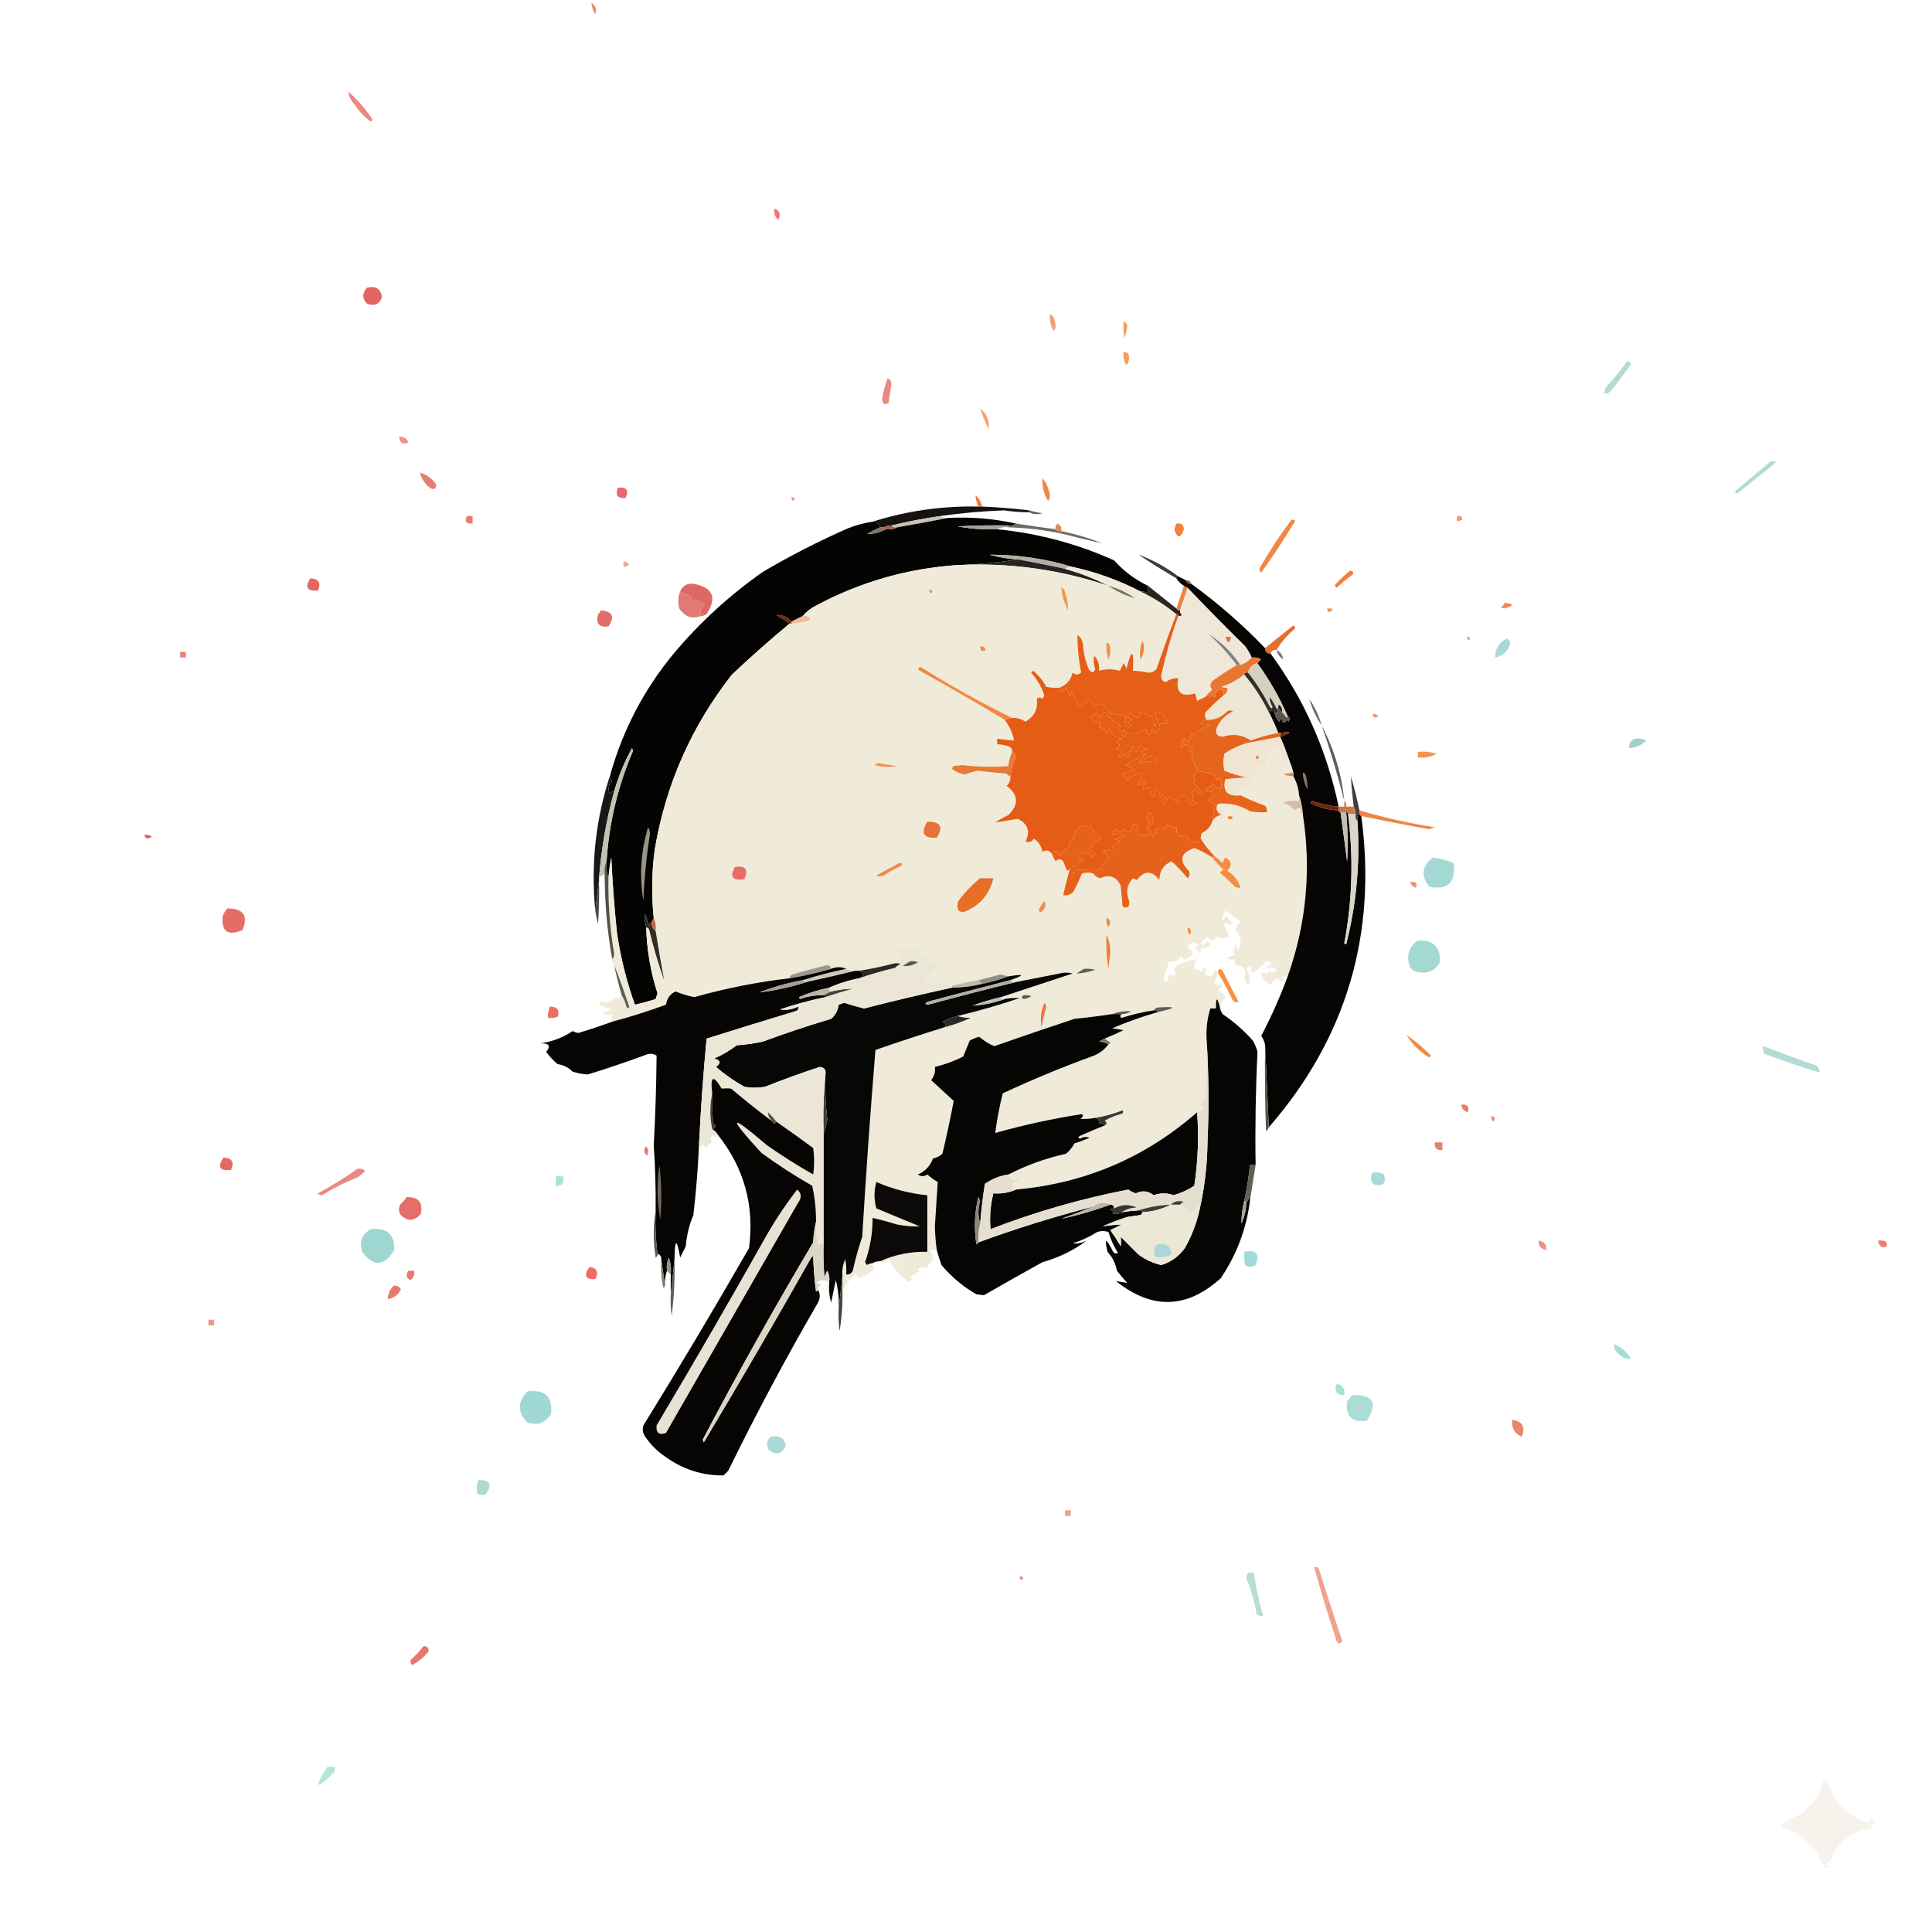 <?xml version="1.0" encoding="UTF-8"?>
<!DOCTYPE svg PUBLIC "-//W3C//DTD SVG 1.1//EN" "http://www.w3.org/Graphics/SVG/1.1/DTD/svg11.dtd">
<svg xmlns="http://www.w3.org/2000/svg" version="1.1" width="1024px" height="1024px" style="shape-rendering:geometricPrecision; text-rendering:geometricPrecision; image-rendering:optimizeQuality; fill-rule:evenodd; clip-rule:evenodd" xmlns:xlink="http://www.w3.org/1999/xlink">
<g><path style="opacity:1" fill="#e78d7a" d="M 313.5,1.5 C 315.782,3.067 316.449,5.067 315.5,7.5C 314.232,5.696 313.565,3.696 313.5,1.5 Z"/></g>
<g><path style="opacity:1" fill="#ea897f" d="M 184.5,48.5 C 189.496,52.755 193.83,57.755 197.5,63.5C 197.167,63.833 196.833,64.167 196.5,64.5C 193.146,61.98 190.312,58.98 188,55.5C 186.121,53.473 184.954,51.14 184.5,48.5 Z"/></g>
<g><path style="opacity:1" fill="#ee7a71" d="M 410.5,110.5 C 413.306,111.707 413.972,113.707 412.5,116.5C 410.717,114.977 410.051,112.977 410.5,110.5 Z"/></g>
<g><path style="opacity:1" fill="#e36664" d="M 194.5,152.5 C 199.083,151.343 201.75,153.01 202.5,157.5C 201.148,161.254 198.482,162.421 194.5,161C 191.899,158.17 191.899,155.337 194.5,152.5 Z"/></g>
<g><path style="opacity:1" fill="#f49c75" d="M 556.5,166.5 C 558.045,167.23 558.878,168.563 559,170.5C 559.798,172.259 559.631,173.926 558.5,175.5C 556.871,172.734 556.205,169.734 556.5,166.5 Z"/></g>
<g><path style="opacity:1" fill="#f89c5d" d="M 595.5,170.5 C 596.649,170.791 597.316,171.624 597.5,173C 597.079,175.185 596.579,177.351 596,179.5C 595.502,176.518 595.335,173.518 595.5,170.5 Z"/></g>
<g><path style="opacity:1" fill="#f89c5f" d="M 595.5,186.5 C 596.496,186.414 597.329,186.748 598,187.5C 598.82,189.728 598.487,191.728 597,193.5C 595.648,191.406 595.148,189.073 595.5,186.5 Z"/></g>
<g><path style="opacity:1" fill="#b4dad2" d="M 862.5,191.5 C 863.497,191.47 864.164,191.97 864.5,193C 861.039,197.964 857.373,202.798 853.5,207.5C 852.675,208.386 851.675,208.719 850.5,208.5C 850.351,207.448 850.517,206.448 851,205.5C 855.046,200.96 858.879,196.293 862.5,191.5 Z"/></g>
<g><path style="opacity:1" fill="#e98a82" d="M 470.5,200.5 C 471.693,200.97 472.36,201.97 472.5,203.5C 471.953,206.826 471.453,210.16 471,213.5C 468.875,214.851 467.708,214.185 467.5,211.5C 468.125,207.693 469.125,204.027 470.5,200.5 Z"/></g>
<g><path style="opacity:1" fill="#f7a36b" d="M 519.5,216.5 C 523.024,219.216 524.524,222.883 524,227.5C 522.201,223.93 520.701,220.263 519.5,216.5 Z"/></g>
<g><path style="opacity:1" fill="#f09184" d="M 211.5,231.5 C 213.912,231.244 215.579,232.244 216.5,234.5C 213.531,235.845 211.864,234.845 211.5,231.5 Z"/></g>
<g><path style="opacity:1" fill="#afdcd7" d="M 938.5,244.5 C 939.552,244.351 940.552,244.517 941.5,245C 934.833,250.333 928.167,255.667 921.5,261C 920.668,261.688 920.002,261.521 919.5,260.5C 925.853,255.144 932.186,249.81 938.5,244.5 Z"/></g>
<g><path style="opacity:1" fill="#e67e74" d="M 222.5,250.5 C 225.959,251.436 228.793,253.436 231,256.5C 231.5,258.667 230.667,259.5 228.5,259C 225.436,256.793 223.436,253.959 222.5,250.5 Z"/></g>
<g><path style="opacity:1" fill="#f18741" d="M 552.5,253.5 C 554.218,255.364 555.385,257.697 556,260.5C 556.798,262.259 556.631,263.926 555.5,265.5C 553.256,261.856 552.256,257.856 552.5,253.5 Z"/></g>
<g><path style="opacity:1" fill="#e6696b" d="M 327.5,258.5 C 332.159,258.015 333.492,259.848 331.5,264C 327.266,264.267 325.933,262.434 327.5,258.5 Z"/></g>
<g><path style="opacity:1" fill="#f09770" d="M 419.5,263.5 C 421.337,263.639 421.67,264.306 420.5,265.5C 419.702,265.043 419.369,264.376 419.5,263.5 Z"/></g>
<g><path style="opacity:1" fill="#f57b43" d="M 520.5,268.5 C 519.833,268.5 519.167,268.5 518.5,268.5C 517.65,266.506 517.15,264.506 517,262.5C 518.947,264.063 520.114,266.063 520.5,268.5 Z"/></g>
<g><path style="opacity:1" fill="#151310" d="M 518.5,268.5 C 519.167,268.5 519.833,268.5 520.5,268.5C 528.863,268.836 537.196,269.503 545.5,270.5C 545.5,270.833 545.5,271.167 545.5,271.5C 540.979,271.498 536.479,271.164 532,270.5C 520.631,270.948 509.465,271.948 498.5,273.5C 489.752,274.749 481.086,276.416 472.5,278.5C 471.041,278.433 469.708,278.766 468.5,279.5C 467.833,279.5 467.167,279.5 466.5,279.5C 465.952,277.468 464.619,276.468 462.5,276.5C 480.595,270.772 499.261,268.105 518.5,268.5 Z"/></g>
<g><path style="opacity:1" fill="#615c57" d="M 545.5,270.5 C 547.746,271.21 550.08,271.71 552.5,272C 549.961,272.796 547.628,272.629 545.5,271.5C 545.5,271.167 545.5,270.833 545.5,270.5 Z"/></g>
<g><path style="opacity:1" fill="#f79b66" d="M 772.5,273.5 C 774.355,273.272 775.188,273.939 775,275.5C 772.192,276.86 771.359,276.193 772.5,273.5 Z"/></g>
<g><path style="opacity:1" fill="#e87c79" d="M 247.5,273.5 C 248.5,273.5 249.5,273.5 250.5,273.5C 250.5,274.833 250.5,276.167 250.5,277.5C 247.046,277.733 246.046,276.4 247.5,273.5 Z"/></g>
<g><path style="opacity:1" fill="#c8c3b4" d="M 498.5,273.5 C 499.568,274.434 500.901,274.768 502.5,274.5C 493.645,276.256 484.645,277.923 475.5,279.5C 474.209,279.737 473.209,279.404 472.5,278.5C 481.086,276.416 489.752,274.749 498.5,273.5 Z"/></g>
<g><path style="opacity:1" fill="#040403" d="M 502.5,274.5 C 514.669,273.883 526.669,274.883 538.5,277.5C 537.432,278.434 536.099,278.768 534.5,278.5C 525.494,278.334 516.494,278.5 507.5,279C 514.437,280.288 521.437,280.788 528.5,280.5C 550.09,282.643 570.757,288.143 590.5,297C 595.597,302.714 601.597,307.214 608.5,310.5C 608.657,311.873 608.49,313.207 608,314.5C 606.989,313.663 605.822,313.33 604.5,313.5C 593.077,307.581 581.077,303.248 568.5,300.5C 554.291,296.173 539.625,294.006 524.5,294C 529.412,295.416 534.412,296.249 539.5,296.5C 529.039,298.158 518.372,299.158 507.5,299.5C 480.973,301.286 455.973,308.453 432.5,321C 429.734,322.371 427.401,324.204 425.5,326.5C 423.517,327.471 421.517,328.471 419.5,329.5C 417.427,326.963 414.76,325.796 411.5,326C 413.993,327.419 416.326,328.919 418.5,330.5C 408.124,339.13 397.957,348.13 388,357.5C 366.433,384.973 352.766,415.973 347,450.5C 345.403,462.545 345.237,474.545 346.5,486.5C 346.167,487.167 345.833,487.833 345.5,488.5C 344.778,488.918 344.278,489.584 344,490.5C 343.333,488.5 342.667,486.5 342,484.5C 341.666,486.847 341.833,489.181 342.5,491.5C 342.826,503.449 344.826,515.116 348.5,526.5C 348.167,527.5 347.833,528.5 347.5,529.5C 343.878,530.708 340.211,531.708 336.5,532.5C 332.091,520.199 328.925,507.533 327,494.5C 325.621,481.196 324.621,467.863 324,454.5C 323.281,458.145 322.781,461.812 322.5,465.5C 321.523,462.713 321.19,459.713 321.5,456.5C 322.802,436.182 327.469,416.682 335.5,398C 335.333,397.5 335.167,397 335,396.5C 330.953,403.809 327.786,411.476 325.5,419.5C 324.504,419.414 323.671,419.748 323,420.5C 322.082,417.937 322.582,415.77 324.5,414C 323.663,412.989 323.33,411.822 323.5,410.5C 330.212,386.739 341.379,365.406 357,346.5C 370.983,329.845 386.816,315.345 404.5,303C 419.045,294.457 434.045,286.791 449.5,280C 453.716,278.316 458.049,277.149 462.5,276.5C 464.619,276.468 465.952,277.468 466.5,279.5C 464.192,280.558 461.858,281.724 459.5,283C 463.092,283.028 466.425,282.194 469.5,280.5C 471.735,280.795 473.735,280.461 475.5,279.5C 484.645,277.923 493.645,276.256 502.5,274.5 Z"/></g>
<g><path style="opacity:1" fill="#a6a298" d="M 534.5,278.5 C 534.5,278.833 534.5,279.167 534.5,279.5C 532.265,279.205 530.265,279.539 528.5,280.5C 521.437,280.788 514.437,280.288 507.5,279C 516.494,278.5 525.494,278.334 534.5,278.5 Z"/></g>
<g><path style="opacity:1" fill="#6f6b61" d="M 538.5,277.5 C 545.481,278.608 552.481,279.608 559.5,280.5C 560.209,281.404 561.209,281.737 562.5,281.5C 570.003,283.043 577.337,285.21 584.5,288C 577.544,286.512 570.544,284.845 563.5,283C 553.937,280.93 544.27,279.763 534.5,279.5C 534.5,279.167 534.5,278.833 534.5,278.5C 536.099,278.768 537.432,278.434 538.5,277.5 Z"/></g>
<g><path style="opacity:1" fill="#a9613c" d="M 472.5,278.5 C 473.209,279.404 474.209,279.737 475.5,279.5C 473.735,280.461 471.735,280.795 469.5,280.5C 468.833,280.5 468.5,280.167 468.5,279.5C 469.708,278.766 471.041,278.433 472.5,278.5 Z"/></g>
<g><path style="opacity:1" fill="#e28959" d="M 562.5,281.5 C 561.209,281.737 560.209,281.404 559.5,280.5C 559.281,279.325 559.614,278.325 560.5,277.5C 562.111,278.32 562.778,279.654 562.5,281.5 Z"/></g>
<g><path style="opacity:1" fill="#f27f3c" d="M 623.5,277.5 C 625.948,277.085 627.281,278.085 627.5,280.5C 625.817,285.385 624.15,285.551 622.5,281C 622.648,279.744 622.982,278.577 623.5,277.5 Z"/></g>
<g><path style="opacity:1" fill="#7e7668" d="M 466.5,279.5 C 467.167,279.5 467.833,279.5 468.5,279.5C 468.5,280.167 468.833,280.5 469.5,280.5C 466.425,282.194 463.092,283.028 459.5,283C 461.858,281.724 464.192,280.558 466.5,279.5 Z"/></g>
<g><path style="opacity:1" fill="#ee8743" d="M 684.5,275.5 C 685.239,275.369 685.906,275.536 686.5,276C 680.86,285.46 674.86,294.626 668.5,303.5C 667.417,302.635 667.251,301.635 668,300.5C 673.013,291.795 678.513,283.462 684.5,275.5 Z"/></g>
<g><path style="opacity:1" fill="#b2afa3" d="M 568.5,300.5 C 566.901,300.232 565.568,300.566 564.5,301.5C 556.195,299.706 547.862,298.039 539.5,296.5C 534.412,296.249 529.412,295.416 524.5,294C 539.625,294.006 554.291,296.173 568.5,300.5 Z"/></g>
<g><path style="opacity:1" fill="#eea395" d="M 330.5,297.5 C 334.31,298.754 334.31,299.754 330.5,300.5C 330.5,299.5 330.5,298.5 330.5,297.5 Z"/></g>
<g><path style="opacity:1" fill="#262421" d="M 539.5,296.5 C 547.862,298.039 556.195,299.706 564.5,301.5C 572.548,303.751 580.215,306.751 587.5,310.5C 561.58,301.797 534.914,298.131 507.5,299.5C 518.372,299.158 529.039,298.158 539.5,296.5 Z"/></g>
<g><path style="opacity:1" fill="#3e3d37" d="M 624.5,305.5 C 623.833,305.5 623.5,305.833 623.5,306.5C 616.721,302.605 610.055,298.439 603.5,294C 611.023,296.764 618.023,300.597 624.5,305.5 Z"/></g>
<g><path style="opacity:1" fill="#f48038" d="M 715.5,302.5 C 717.028,302.517 717.528,303.184 717,304.5C 714.021,306.644 711.188,308.978 708.5,311.5C 707.479,310.998 707.312,310.332 708,309.5C 710.396,306.933 712.896,304.6 715.5,302.5 Z"/></g>
<g><path style="opacity:1" fill="#ae5c35" d="M 628.5,307.5 C 630.027,307.427 631.027,308.094 631.5,309.5C 629.973,309.573 628.973,308.906 628.5,307.5 Z"/></g>
<g><path style="opacity:1" fill="#e56560" d="M 164.5,306.5 C 168.976,306.8 170.31,308.967 168.5,313C 162.738,313.418 161.404,311.251 164.5,306.5 Z"/></g>
<g><path style="opacity:1" fill="#f0ebd9" d="M 507.5,299.5 C 534.914,298.131 561.58,301.797 587.5,310.5C 580.215,306.751 572.548,303.751 564.5,301.5C 565.568,300.566 566.901,300.232 568.5,300.5C 581.077,303.248 593.077,307.581 604.5,313.5C 611.34,316.75 617.673,320.75 623.5,325.5C 619.86,335.024 616.36,344.691 613,354.5C 611.874,355.944 610.374,356.61 608.5,356.5C 605.86,355.905 603.193,355.572 600.5,355.5C 601.04,343.917 599.873,343.584 597,354.5C 596.751,353.376 596.251,352.376 595.5,351.5C 594.833,352.833 594.167,354.167 593.5,355.5C 589.866,354.489 586.199,354.489 582.5,355.5C 582.856,352.436 582.023,349.769 580,347.5C 579.438,349.866 579.604,352.199 580.5,354.5C 579.637,356.872 578.471,356.872 577,354.5C 575.263,350.351 574.263,346.017 574,341.5C 573.74,339.382 572.74,337.716 571,336.5C 571.071,343.272 571.737,349.939 573,356.5C 571.542,357.747 570.042,357.747 568.5,356.5C 567.52,360.473 565.186,363.14 561.5,364.5C 559.143,364.663 556.81,364.497 554.5,364C 552.753,360.667 550.42,357.833 547.5,355.5C 547.167,355.833 546.833,356.167 546.5,356.5C 549.669,360.005 552.002,364.005 553.5,368.5C 553.167,369.167 552.833,369.833 552.5,370.5C 551.391,369.41 550.391,369.41 549.5,370.5C 550.245,375.679 548.245,379.679 543.5,382.5C 541.423,381.063 539.09,380.396 536.5,380.5C 519.89,372.441 503.723,363.441 488,353.5C 486.392,353.974 486.226,354.641 487.5,355.5C 502.691,363.926 517.691,372.592 532.5,381.5C 534.94,384.72 536.607,388.387 537.5,392.5C 534.482,392.296 531.482,391.963 528.5,391.5C 528.5,392.5 528.5,393.5 528.5,394.5C 530.927,394.523 533.26,395.023 535.5,396C 536.252,396.671 536.586,397.504 536.5,398.5C 535.284,401.07 534.617,403.57 534.5,406C 526.317,406.683 518.151,406.516 510,405.5C 508.5,405.667 507,405.833 505.5,406C 505.043,406.414 504.709,406.914 504.5,407.5C 506.558,409.077 508.892,410.077 511.5,410.5C 513.75,409.541 516.084,408.875 518.5,408.5C 523.481,409.165 528.481,409.665 533.5,410C 534.044,410.717 534.711,411.217 535.5,411.5C 535.617,413.484 534.95,415.15 533.5,416.5C 539.8,421.144 540.134,426.311 534.5,432C 532.004,433.08 529.67,434.414 527.5,436C 531.5,435.333 535.5,434.667 539.5,434C 544.876,436.793 546.209,440.793 543.5,446C 545.367,446.711 546.867,446.211 548,444.5C 550.505,446.196 552.005,448.53 552.5,451.5C 554.428,450.288 556.095,450.621 557.5,452.5C 557.971,453.901 558.638,455.234 559.5,456.5C 560.833,455.167 562.167,455.167 563.5,456.5C 564.167,458.167 564.833,459.833 565.5,461.5C 566.086,461.291 566.586,460.957 567,460.5C 565.739,465.017 564.572,469.684 563.5,474.5C 565.722,474.822 567.556,474.155 569,472.5C 570.621,469.359 572.121,466.192 573.5,463C 575.5,462.333 577.5,462.333 579.5,463C 580.399,464.236 581.566,465.07 583,465.5C 588.041,463.275 591.708,464.608 594,469.5C 594.333,473.167 594.667,476.833 595,480.5C 597.645,481.708 598.812,480.708 598.5,477.5C 596.587,472.978 597.253,468.978 600.5,465.5C 601.167,465.833 601.833,466.167 602.5,466.5C 606.548,461.251 610.548,461.251 614.5,466.5C 614.508,461.676 616.675,458.342 621,456.5C 623.976,459.311 626.809,462.311 629.5,465.5C 630.614,464.277 630.781,462.944 630,461.5C 624.71,455.993 625.71,451.993 633,449.5C 636.442,450.802 639.609,452.469 642.5,454.5C 644.294,456.797 646.294,458.963 648.5,461C 647.692,461.308 647.025,461.808 646.5,462.5C 649.317,464.817 651.984,467.317 654.5,470C 655.448,470.483 656.448,470.649 657.5,470.5C 656.37,466.687 654.037,463.687 650.5,461.5C 653.231,458.753 652.898,456.42 649.5,454.5C 648.749,455.376 648.249,456.376 648,457.5C 646.629,455.959 645.129,454.625 643.5,453.5C 640.761,450.767 638.427,447.767 636.5,444.5C 636.351,443.448 636.517,442.448 637,441.5C 639.692,440.248 641.525,438.248 642.5,435.5C 643.427,433.424 645.093,432.257 647.5,432C 644.79,430.54 644.124,428.54 645.5,426C 651.63,425.426 657.297,426.759 662.5,430C 665.482,430.498 668.482,430.665 671.5,430.5C 671.67,429.178 671.337,428.011 670.5,427C 665.898,425.423 661.565,423.589 657.5,421.5C 656.261,420.788 655.761,419.788 656,418.5C 657.785,417.76 659.618,417.093 661.5,416.5C 662.167,414.833 662.833,413.167 663.5,411.5C 664.086,411.709 664.586,412.043 665,412.5C 666.128,410.655 666.628,408.655 666.5,406.5C 668.199,406.66 669.866,406.494 671.5,406C 670.359,403.298 671.359,401.631 674.5,401C 673.328,400.581 672.328,399.915 671.5,399C 673.798,397.562 675.965,396.729 678,396.5C 678.513,398.521 679.68,400.021 681.5,401C 680.376,401.249 679.376,401.749 678.5,402.5C 680.247,402.973 681.914,403.307 683.5,403.5C 684.363,405.421 685.029,407.421 685.5,409.5C 678.833,410.167 678.833,410.833 685.5,411.5C 687.277,414.505 688.277,417.838 688.5,421.5C 688.5,422.5 688.5,423.5 688.5,424.5C 685.428,424.183 682.428,424.516 679.5,425.5C 682.211,426.039 684.377,427.372 686,429.5C 687.011,428.663 688.178,428.33 689.5,428.5C 689.263,429.791 689.596,430.791 690.5,431.5C 695.074,460.979 692.407,489.646 682.5,517.5C 681.325,517.281 680.325,517.614 679.5,518.5C 680.506,519.396 680.506,520.062 679.5,520.5C 677.307,517.926 675.473,518.259 674,521.5C 671.113,521.29 669.28,519.457 668.5,516C 669.784,515.316 670.951,515.483 672,516.5C 672.317,514.699 672.984,514.366 674,515.5C 677.309,514.479 677.309,513.479 674,512.5C 672.899,513.291 672.066,513.291 671.5,512.5C 672.376,511.749 673.376,511.249 674.5,511C 673.448,509.881 672.281,509.381 671,509.5C 669.039,511.974 666.706,513.974 664,515.5C 662.513,514.747 662.346,513.914 663.5,513C 662.5,512.333 661.5,512.333 660.5,513C 662.567,515.971 662.9,519.138 661.5,522.5C 660.643,521.264 659.977,519.931 659.5,518.5C 661.08,514.341 659.58,512.008 655,511.5C 654.517,510.552 654.351,509.552 654.5,508.5C 649.408,508.503 649.408,507.67 654.5,506C 654.043,505.586 653.709,505.086 653.5,504.5C 654.154,502.885 654.654,501.218 655,499.5C 655.428,504.498 656.261,504.665 657.5,500C 657.742,497.444 656.742,495.111 654.5,493C 655.289,491.374 656.289,489.874 657.5,488.5C 654.872,486.512 652.205,484.512 649.5,482.5C 648.756,483.991 648.09,485.491 647.5,487C 647.833,487.167 648.167,487.333 648.5,487.5C 649.251,486.624 649.751,485.624 650,484.5C 650.513,486.521 651.68,488.021 653.5,489C 653,489.5 652.5,490 652,490.5C 650.989,489.663 649.822,489.33 648.5,489.5C 649.722,492.062 650.722,494.396 651.5,496.5C 649.56,497.528 647.56,497.528 645.5,496.5C 644.214,496.852 643.381,497.518 643,498.5C 641.739,498.241 640.739,497.574 640,496.5C 638.926,497.618 637.76,498.618 636.5,499.5C 636.808,500.308 637.308,500.975 638,501.5C 638.851,498.388 640.017,498.054 641.5,500.5C 640.15,501.95 638.484,502.617 636.5,502.5C 636.307,506.449 635.807,506.449 635,502.5C 634.346,503.696 633.846,503.696 633.5,502.5C 634.025,501.808 634.692,501.308 635.5,501C 632.901,498.956 630.901,499.289 629.5,502C 633.288,504.687 632.788,506.853 628,508.5C 627.055,508.095 626.388,507.428 626,506.5C 624.713,509.145 622.547,510.145 619.5,509.5C 618.795,512.726 617.795,515.893 616.5,519C 617.025,519.692 617.692,520.192 618.5,520.5C 618.94,519.302 619.273,518.135 619.5,517C 620.833,517 622.167,517 623.5,517C 622.167,515.333 622.167,513.667 623.5,512C 626.119,510.262 629.619,509.095 634,508.5C 633.217,510.345 632.884,512.345 633,514.5C 634.406,513.332 635.572,513.665 636.5,515.5C 639.277,511.555 639.943,511.888 638.5,516.5C 641.764,518.431 643.597,517.431 644,513.5C 644.278,514.416 644.778,515.082 645.5,515.5C 645.131,517.441 644.464,519.275 643.5,521C 644.678,521.967 646.011,522.467 647.5,522.5C 647.023,523.478 646.357,524.311 645.5,525C 647.864,526.012 649.198,527.345 649.5,529C 648.103,530.31 647.103,531.81 646.5,533.5C 645.039,528.213 644.372,528.547 644.5,534.5C 643.5,534.5 642.5,534.5 641.5,534.5C 639.919,539.623 639.252,544.956 639.5,550.5C 639.832,561.52 639.499,572.52 638.5,583.5C 637.692,583.808 637.025,584.308 636.5,585C 637.337,586.011 637.67,587.178 637.5,588.5C 636.209,588.263 635.209,588.596 634.5,589.5C 607.103,613.521 575.103,627.188 538.5,630.5C 537.761,630.631 537.094,630.464 536.5,630C 537.641,629.259 537.641,628.425 536.5,627.5C 537.729,626.719 539.062,626.219 540.5,626C 539.24,624.887 538.073,624.72 537,625.5C 535.955,624.627 535.122,623.627 534.5,622.5C 544.099,617.575 554.266,613.909 565,611.5C 566.854,609.977 568.354,608.144 569.5,606C 572.244,605.197 574.911,604.197 577.5,603C 575.765,602.349 574.098,602.515 572.5,603.5C 571.304,603.154 571.304,602.654 572.5,602C 576.822,600.062 581.155,598.229 585.5,596.5C 586.774,595.811 586.774,594.977 585.5,594C 588.172,592.443 591.005,591.276 594,590.5C 595.257,590.15 595.591,589.483 595,588.5C 590.211,590.403 585.377,591.736 580.5,592.5C 577.824,593.008 575.157,593.175 572.5,593C 573.96,592.189 574.293,591.355 573.5,590.5C 557.912,592.898 542.579,596.232 527.5,600.5C 528.419,593.413 529.752,586.413 531.5,579.5C 546.84,572.328 562.506,565.828 578.5,560C 582.242,558.744 585.242,556.577 587.5,553.5C 588.043,553.44 588.376,553.107 588.5,552.5C 587.398,551.824 586.398,551.158 585.5,550.5C 588.846,549.104 592.179,547.604 595.5,546C 593.5,545.667 591.5,545.333 589.5,545C 597.334,541.667 605.334,538.833 613.5,536.5C 623.921,534.142 623.921,533.309 613.5,534C 612.584,534.278 611.918,534.778 611.5,535.5C 605.738,536.357 600.072,537.69 594.5,539.5C 593.537,539.03 593.537,538.363 594.5,537.5C 596.308,537.509 597.975,537.009 599.5,536C 595.967,535.757 592.633,536.257 589.5,537.5C 582.868,538.496 576.201,539.329 569.5,540C 555.269,544.702 541.102,549.535 527,554.5C 524.096,553.273 521.43,551.606 519,549.5C 517.237,549.975 515.57,550.642 514,551.5C 512.829,554.35 511.662,557.184 510.5,560C 505.67,562.42 500.67,564.254 495.5,565.5C 495.838,568.157 495.171,570.49 493.5,572.5C 497.493,576.159 501.493,579.826 505.5,583.5C 503.7,592.894 501.7,602.228 499.5,611.5C 498.088,612.806 496.421,613.64 494.5,614C 493.057,617.944 490.391,620.777 486.5,622.5C 488.135,623.681 489.802,623.681 491.5,622.5C 493.193,624.027 495.027,625.36 497,626.5C 496.473,634.287 495.973,642.12 495.5,650C 495.607,654.201 495.94,658.368 496.5,662.5C 495.127,662.343 493.793,662.51 492.5,663C 494.363,664.418 494.863,666.251 494,668.5C 492.615,669.551 491.615,670.884 491,672.5C 489.506,671.253 488.006,671.253 486.5,672.5C 486.709,673.086 487.043,673.586 487.5,674C 485.779,674.739 484.113,675.573 482.5,676.5C 483.815,677.895 483.481,678.895 481.5,679.5C 477.156,676.243 473.656,672.243 471,667.5C 470.333,668.167 469.667,668.833 469,669.5C 468.329,668.748 467.496,668.414 466.5,668.5C 474.338,664.932 482.671,663.266 491.5,663.5C 491.5,653.5 491.5,643.5 491.5,633.5C 482.125,632.573 473.125,630.24 464.5,626.5C 463.167,631.167 463.167,635.833 464.5,640.5C 472.167,643.667 479.833,646.833 487.5,650C 483.496,650.144 479.496,649.811 475.5,649C 471.191,647.673 466.858,646.506 462.5,645.5C 462.507,653.637 461.174,661.47 458.5,669C 458.833,669.5 459.167,670 459.5,670.5C 460.417,669.873 461.417,669.539 462.5,669.5C 462.33,670.822 462.663,671.989 463.5,673C 461.083,674.626 458.583,676.126 456,677.5C 455,676.833 454,676.167 453,675.5C 450.585,678.014 448.419,680.681 446.5,683.5C 446.5,681.167 446.5,678.833 446.5,676.5C 446.211,673.351 446.711,670.351 448,667.5C 448.497,670.146 448.664,672.813 448.5,675.5C 450.124,675.64 451.29,674.973 452,673.5C 453.344,667.381 455.011,661.381 457,655.5C 458.981,622.456 461.314,589.456 464,556.5C 476.174,552.254 488.341,548.254 500.5,544.5C 505.293,543.235 509.959,541.569 514.5,539.5C 512.136,539.564 509.803,539.231 507.5,538.5C 518.656,535.836 529.656,532.67 540.5,529C 537.843,528.825 535.176,528.992 532.5,529.5C 531.508,529.672 530.842,529.338 530.5,528.5C 543.047,524.354 555.714,520.187 568.5,516C 566.167,515.333 563.833,515.333 561.5,516C 553.791,517.506 546.124,519.006 538.5,520.5C 537.209,520.737 536.209,520.404 535.5,519.5C 543.374,516.733 543.04,516.066 534.5,517.5C 533.033,517.106 531.533,516.773 530,516.5C 526.179,517.608 522.345,518.608 518.5,519.5C 513.755,520.249 509.088,521.249 504.5,522.5C 503.526,520.915 502.026,519.915 500,519.5C 499.667,520.5 499.333,521.5 499,522.5C 498.047,520.408 496.714,520.075 495,521.5C 494.333,520.833 493.667,520.167 493,519.5C 492.282,520.451 491.449,520.617 490.5,520C 491.071,518.795 491.738,517.628 492.5,516.5C 494.134,516.032 495.3,515.032 496,513.5C 496.333,513.833 496.667,514.167 497,514.5C 497.374,513.584 497.874,512.75 498.5,512C 494.258,509.599 490.258,506.932 486.5,504C 487.604,502.869 487.271,502.035 485.5,501.5C 482.532,502.368 479.699,502.701 477,502.5C 473.589,499.909 472.922,500.576 475,504.5C 477.734,505.362 477.901,506.195 475.5,507C 475.833,507.333 476.167,507.667 476.5,508C 475.619,508.708 474.953,509.542 474.5,510.5C 468.226,512.156 461.893,513.49 455.5,514.5C 454.833,514.5 454.167,514.5 453.5,514.5C 451.708,514.634 450.042,514.301 448.5,513.5C 445.974,512.343 443.307,512.343 440.5,513.5C 440.38,512.414 439.713,511.747 438.5,511.5C 432.284,512.977 426.117,514.643 420,516.5C 418.97,516.836 418.47,517.503 418.5,518.5C 401.408,520.485 384.575,523.818 368,528.5C 364.584,527.793 361.25,526.793 358,525.5C 355.14,526.854 353.474,529.187 353,532.5C 343.654,535.938 334.154,538.938 324.5,541.5C 324.586,540.504 324.252,539.671 323.5,539C 324.167,538.667 324.833,538.333 325.5,538C 323.239,537.761 321.239,537.594 319.5,537.5C 320.912,536.194 322.579,535.36 324.5,535C 321.64,534.392 319.307,533.559 317.5,532.5C 318.105,530.519 319.105,530.185 320.5,531.5C 322.711,530.877 324.711,529.877 326.5,528.5C 327.086,528.709 327.586,529.043 328,529.5C 328.278,528.584 328.778,527.918 329.5,527.5C 330.6,529.277 331.434,531.277 332,533.5C 332.654,534.696 333.154,534.696 333.5,533.5C 330.839,525.459 328.172,518.126 325.5,511.5C 324.596,510.791 324.263,509.791 324.5,508.5C 325.147,507.726 325.48,506.726 325.5,505.5C 323.286,492.261 322.286,478.927 322.5,465.5C 322.781,461.812 323.281,458.145 324,454.5C 324.621,467.863 325.621,481.196 327,494.5C 328.925,507.533 332.091,520.199 336.5,532.5C 340.211,531.708 343.878,530.708 347.5,529.5C 347.833,528.5 348.167,527.5 348.5,526.5C 344.826,515.116 342.826,503.449 342.5,491.5C 343.117,491.611 343.617,491.944 344,492.5C 346.202,501.643 348.869,510.643 352,519.5C 350.42,510.901 348.92,502.234 347.5,493.5C 347.802,490.941 347.468,488.607 346.5,486.5C 345.237,474.545 345.403,462.545 347,450.5C 352.766,415.973 366.433,384.973 388,357.5C 397.957,348.13 408.124,339.13 418.5,330.5C 418.833,330.5 419.167,330.5 419.5,330.5C 422.522,330.196 425.522,329.696 428.5,329C 428.957,328.586 429.291,328.086 429.5,327.5C 428.311,326.571 426.978,326.238 425.5,326.5C 427.401,324.204 429.734,322.371 432.5,321C 455.973,308.453 480.973,301.286 507.5,299.5 Z"/></g>
<g><path style="opacity:1" fill="#f08c57" d="M 492.5,312.5 C 494.337,312.639 494.67,313.306 493.5,314.5C 492.702,314.043 492.369,313.376 492.5,312.5 Z"/></g>
<g><path style="opacity:1" fill="#767566" d="M 587.5,310.5 C 592.525,311.845 597.192,314.012 601.5,317C 596.496,315.666 591.829,313.499 587.5,310.5 Z"/></g>
<g><path style="opacity:1" fill="#ec8340" d="M 627.5,310.5 C 628.167,310.833 628.833,311.167 629.5,311.5C 628.167,315.5 626.833,319.5 625.5,323.5C 624.508,323.672 623.842,323.338 623.5,322.5C 624.832,318.505 626.166,314.505 627.5,310.5 Z"/></g>
<g><path style="opacity:1" fill="#2a2523" d="M 608.5,310.5 C 613.5,314.5 618.5,318.5 623.5,322.5C 623.842,323.338 624.508,323.672 625.5,323.5C 625.414,324.496 625.748,325.329 626.5,326C 625.906,326.464 625.239,326.631 624.5,326.5C 624.5,325.833 624.167,325.5 623.5,325.5C 617.673,320.75 611.34,316.75 604.5,313.5C 605.822,313.33 606.989,313.663 608,314.5C 608.49,313.207 608.657,311.873 608.5,310.5 Z"/></g>
<g><path style="opacity:1" fill="#e17a73" d="M 360.5,313.5 C 361.997,314.306 363.664,314.972 365.5,315.5C 366.386,316.325 366.719,317.325 366.5,318.5C 369.073,318.148 371.406,318.648 373.5,320C 371.432,322.01 370.766,324.177 371.5,326.5C 366.818,328.267 362.984,326.934 360,322.5C 359.195,319.304 359.362,316.304 360.5,313.5 Z"/></g>
<g><path style="opacity:1" fill="#e06863" d="M 371.5,326.5 C 370.766,324.177 371.432,322.01 373.5,320C 371.406,318.648 369.073,318.148 366.5,318.5C 366.719,317.325 366.386,316.325 365.5,315.5C 363.664,314.972 361.997,314.306 360.5,313.5C 361.929,310.252 364.429,308.919 368,309.5C 377.948,311.521 380.115,316.854 374.5,325.5C 373.583,326.127 372.583,326.461 371.5,326.5 Z"/></g>
<g><path style="opacity:1" fill="#f3954f" d="M 562.5,311.5 C 563.649,311.791 564.316,312.624 564.5,314C 565.657,317.113 566.157,320.28 566,323.5C 564.136,319.737 562.969,315.737 562.5,311.5 Z"/></g>
<g><path style="opacity:1" fill="#f28a51" d="M 797.5,319.5 C 802.666,320.034 802.666,321.034 797.5,322.5C 796.833,322.333 796.167,322.167 795.5,322C 796.381,321.292 797.047,320.458 797.5,319.5 Z"/></g>
<g><path style="opacity:1" fill="#efe8d8" d="M 629.5,311.5 C 638.71,321.224 648.877,331.557 660,342.5C 661.421,344.405 662.588,346.405 663.5,348.5C 661.853,350.326 659.853,351.66 657.5,352.5C 652.86,345.689 647.193,340.189 640.5,336C 646.076,341.071 651.076,346.571 655.5,352.5C 651.067,355.084 646.734,357.918 642.5,361C 641.253,362.458 641.253,363.958 642.5,365.5C 641.133,366.84 639.8,368.173 638.5,369.5C 637.193,370.153 635.86,370.82 634.5,371.5C 634.167,370.167 633.833,368.833 633.5,367.5C 626,369.662 623,366.995 624.5,359.5C 622.046,359.321 619.879,359.987 618,361.5C 616.115,361.138 615.281,359.971 615.5,358C 617.831,347.19 620.831,336.69 624.5,326.5C 625.239,326.631 625.906,326.464 626.5,326C 625.748,325.329 625.414,324.496 625.5,323.5C 626.833,319.5 628.167,315.5 629.5,311.5 Z"/></g>
<g><path style="opacity:1" fill="#f28d56" d="M 703.5,322.5 C 706.797,322.329 707.131,322.995 704.5,324.5C 703.702,324.043 703.369,323.376 703.5,322.5 Z"/></g>
<g><path style="opacity:1" fill="#792307" d="M 419.5,329.5 C 419.5,329.833 419.5,330.167 419.5,330.5C 419.167,330.5 418.833,330.5 418.5,330.5C 416.326,328.919 413.993,327.419 411.5,326C 414.76,325.796 417.427,326.963 419.5,329.5 Z"/></g>
<g><path style="opacity:1" fill="#f2bc98" d="M 425.5,326.5 C 426.978,326.238 428.311,326.571 429.5,327.5C 429.291,328.086 428.957,328.586 428.5,329C 425.522,329.696 422.522,330.196 419.5,330.5C 419.5,330.167 419.5,329.833 419.5,329.5C 421.517,328.471 423.517,327.471 425.5,326.5 Z"/></g>
<g><path style="opacity:1" fill="#e26c6a" d="M 318.5,323.5 C 324.643,324.026 325.976,326.86 322.5,332C 317.504,332.664 315.67,330.498 317,325.5C 317.717,324.956 318.217,324.289 318.5,323.5 Z"/></g>
<g><path style="opacity:1" fill="#858176" d="M 657.5,352.5 C 656.833,352.5 656.167,352.5 655.5,352.5C 651.076,346.571 646.076,341.071 640.5,336C 647.193,340.189 652.86,345.689 657.5,352.5 Z"/></g>
<g><path style="opacity:1" fill="#e3702d" d="M 676.5,344.5 C 674.821,344.285 673.821,344.952 673.5,346.5C 671.5,346.5 670.5,345.5 670.5,343.5C 675.481,339.524 680.481,335.524 685.5,331.5C 686.521,332.002 686.688,332.668 686,333.5C 682.132,336.845 678.966,340.512 676.5,344.5 Z"/></g>
<g><path style="opacity:1" fill="#ea7031" d="M 649.5,337.5 C 650.5,337.5 651.5,337.5 652.5,337.5C 651.754,341.31 650.754,341.31 649.5,337.5 Z"/></g>
<g><path style="opacity:1" fill="#f8a570" d="M 777.5,337.5 C 779.337,337.639 779.67,338.306 778.5,339.5C 777.702,339.043 777.369,338.376 777.5,337.5 Z"/></g>
<g><path style="opacity:1" fill="#a9d9d4" d="M 798.5,338.5 C 800.344,339.204 800.844,340.537 800,342.5C 798.488,345.857 795.988,347.857 792.5,348.5C 792.469,343.887 794.469,340.553 798.5,338.5 Z"/></g>
<g><path style="opacity:1" fill="#f38852" d="M 519.5,342.5 C 520.995,342.415 521.995,343.081 522.5,344.5C 520.604,345.639 519.604,344.973 519.5,342.5 Z"/></g>
<g><path style="opacity:1" fill="#ea8079" d="M 95.5,345.5 C 96.5,345.5 97.5,345.5 98.5,345.5C 98.5,346.5 98.5,347.5 98.5,348.5C 97.5,348.5 96.5,348.5 95.5,348.5C 95.5,347.5 95.5,346.5 95.5,345.5 Z"/></g>
<g><path style="opacity:1" fill="#7a796d" d="M 676.5,344.5 C 678.757,345.562 679.923,347.228 680,349.5C 678.198,348.211 677.031,346.544 676.5,344.5 Z"/></g>
<g><path style="opacity:1" fill="#e87730" d="M 663.5,348.5 C 665.288,348.215 666.955,348.548 668.5,349.5C 667.757,350.182 667.091,350.849 666.5,351.5C 663.833,352.167 662.167,353.833 661.5,356.5C 660.508,356.328 659.842,356.662 659.5,357.5C 655.975,360.431 651.975,362.598 647.5,364C 648.448,364.483 649.448,364.649 650.5,364.5C 650.771,366.38 650.104,367.713 648.5,368.5C 648.5,367.5 648.5,366.5 648.5,365.5C 645.612,365.22 644.112,366.553 644,369.5C 642.224,368.464 640.391,368.464 638.5,369.5C 639.8,368.173 641.133,366.84 642.5,365.5C 641.253,363.958 641.253,362.458 642.5,361C 646.734,357.918 651.067,355.084 655.5,352.5C 656.167,352.5 656.833,352.5 657.5,352.5C 659.853,351.66 661.853,350.326 663.5,348.5 Z"/></g>
<g><path style="opacity:1" fill="#d6d0bf" d="M 666.5,351.5 C 672.871,360.242 678.204,369.575 682.5,379.5C 682.565,379.938 682.399,380.272 682,380.5C 681.148,379.429 680.315,378.429 679.5,377.5C 679.688,375.897 679.188,374.563 678,373.5C 677.536,374.094 677.369,374.761 677.5,375.5C 677.167,375.5 676.833,375.5 676.5,375.5C 675.597,373.364 674.431,371.364 673,369.5C 672.86,371.256 673.36,372.922 674.5,374.5C 674.154,375.696 673.654,375.696 673,374.5C 669.732,368.08 665.899,362.08 661.5,356.5C 662.167,353.833 663.833,352.167 666.5,351.5 Z"/></g>
<g><path style="opacity:1" fill="#060504" d="M 624.5,305.5 C 625.833,306.167 627.167,306.833 628.5,307.5C 628.973,308.906 629.973,309.573 631.5,309.5C 645.517,319.674 658.517,331.007 670.5,343.5C 670.5,345.5 671.5,346.5 673.5,346.5C 691.27,370.764 703.27,397.764 709.5,427.5C 704.704,427.134 700.037,426.134 695.5,424.5C 695.167,424.833 694.833,425.167 694.5,425.5C 699.133,427.999 704.133,429.333 709.5,429.5C 709.5,430.167 709.833,430.5 710.5,430.5C 711.712,439.15 712.879,447.817 714,456.5C 714.48,447.823 714.313,439.156 713.5,430.5C 714.167,430.5 714.5,430.833 714.5,431.5C 717.453,454.464 716.786,477.297 712.5,500C 712.833,500.167 713.167,500.333 713.5,500.5C 718.921,479.184 720.921,457.517 719.5,435.5C 719.216,433.585 719.549,431.919 720.5,430.5C 720.328,431.492 720.662,432.158 721.5,432.5C 729.927,495.189 713.594,550.189 672.5,597.5C 671.833,582.833 671.167,568.167 670.5,553.5C 670.08,551.906 669.414,550.406 668.5,549C 673.865,538.773 678.532,528.273 682.5,517.5C 692.407,489.646 695.074,460.979 690.5,431.5C 690.247,427.96 689.581,424.627 688.5,421.5C 688.277,417.838 687.277,414.505 685.5,411.5C 685.5,410.833 685.5,410.167 685.5,409.5C 685.029,407.421 684.363,405.421 683.5,403.5C 682.028,399.083 680.362,394.75 678.5,390.5C 684.934,388.103 684.934,387.437 678.5,388.5C 678.167,388.5 677.833,388.5 677.5,388.5C 676.027,384.749 674.36,381.083 672.5,377.5C 673.348,376.375 674.348,376.375 675.5,377.5C 675.795,379.423 676.628,381.09 678,382.5C 678.333,381.833 678.667,381.167 679,380.5C 679.84,383.464 680.84,383.797 682,381.5C 682.333,381.833 682.667,382.167 683,382.5C 683.74,381.251 683.573,380.251 682.5,379.5C 678.204,369.575 672.871,360.242 666.5,351.5C 667.091,350.849 667.757,350.182 668.5,349.5C 666.955,348.548 665.288,348.215 663.5,348.5C 662.588,346.405 661.421,344.405 660,342.5C 648.877,331.557 638.71,321.224 629.5,311.5C 628.833,311.167 628.167,310.833 627.5,310.5C 625.861,309.527 624.527,308.194 623.5,306.5C 623.5,305.833 623.833,305.5 624.5,305.5 Z"/></g>
<g><path style="opacity:1" fill="#eee6d4" d="M 659.5,357.5 C 664.651,363.648 668.985,370.315 672.5,377.5C 674.36,381.083 676.027,384.749 677.5,388.5C 672.547,389.316 667.714,390.65 663,392.5C 658.372,389.379 653.372,388.713 648,390.5C 644.836,390.233 643.836,388.567 645,385.5C 646.79,381.676 649.623,378.843 653.5,377C 652.5,376.333 651.5,376.333 650.5,377C 647.288,380.294 643.621,381.794 639.5,381.5C 638.588,380.262 638.421,378.928 639,377.5C 642.062,374.268 645.229,371.268 648.5,368.5C 650.104,367.713 650.771,366.38 650.5,364.5C 649.448,364.649 648.448,364.483 647.5,364C 651.975,362.598 655.975,360.431 659.5,357.5 Z"/></g>
<g><path style="opacity:1" fill="#322e27" d="M 659.5,357.5 C 659.842,356.662 660.508,356.328 661.5,356.5C 665.899,362.08 669.732,368.08 673,374.5C 673.654,375.696 674.154,375.696 674.5,374.5C 673.36,372.922 672.86,371.256 673,369.5C 674.431,371.364 675.597,373.364 676.5,375.5C 678.011,377.838 677.677,378.504 675.5,377.5C 674.348,376.375 673.348,376.375 672.5,377.5C 668.985,370.315 664.651,363.648 659.5,357.5 Z"/></g>
<g><path style="opacity:1" fill="#f08944" d="M 536.5,380.5 C 535.126,380.792 533.793,381.125 532.5,381.5C 517.691,372.592 502.691,363.926 487.5,355.5C 486.226,354.641 486.392,353.974 488,353.5C 503.723,363.441 519.89,372.441 536.5,380.5 Z"/></g>
<g><path style="opacity:1" fill="#2d1f15" d="M 679.5,377.5 C 678.833,376.833 678.167,376.167 677.5,375.5C 677.369,374.761 677.536,374.094 678,373.5C 679.188,374.563 679.688,375.897 679.5,377.5 Z"/></g>
<g><path style="opacity:1" fill="#6c6e69" d="M 700.5,384.5 C 697.501,380.171 695.334,375.504 694,370.5C 696.988,374.808 699.155,379.475 700.5,384.5 Z"/></g>
<g><path style="opacity:1" fill="#ee8f6a" d="M 727.5,378.5 C 728.675,378.281 729.675,378.614 730.5,379.5C 728.948,380.798 727.948,380.465 727.5,378.5 Z"/></g>
<g><path style="opacity:1" fill="#57554e" d="M 676.5,375.5 C 676.833,375.5 677.167,375.5 677.5,375.5C 678.167,376.167 678.833,376.833 679.5,377.5C 680.315,378.429 681.148,379.429 682,380.5C 682.399,380.272 682.565,379.938 682.5,379.5C 683.573,380.251 683.74,381.251 683,382.5C 682.667,382.167 682.333,381.833 682,381.5C 680.84,383.797 679.84,383.464 679,380.5C 678.667,381.167 678.333,381.833 678,382.5C 676.628,381.09 675.795,379.423 675.5,377.5C 677.677,378.504 678.011,377.838 676.5,375.5 Z"/></g>
<g><path style="opacity:1" fill="#7c2304" d="M 678.5,390.5 C 678.5,389.833 678.5,389.167 678.5,388.5C 684.934,387.437 684.934,388.103 678.5,390.5 Z"/></g>
<g><path style="opacity:1" fill="#e55c16" d="M 561.5,364.5 C 562.441,367.125 563.607,367.125 565,364.5C 565.862,366.087 566.529,367.754 567,369.5C 567.333,368.5 567.667,367.5 568,366.5C 569.462,368.988 570.462,371.655 571,374.5C 573.325,374.128 575.491,372.795 577.5,370.5C 578.48,371.981 579.647,373.315 581,374.5C 582.031,372.579 583.531,372.579 585.5,374.5C 586.09,375.799 587.09,376.632 588.5,377C 588.167,377.333 587.833,377.667 587.5,378C 590.513,378.502 593.513,379.002 596.5,379.5C 596.714,381.144 596.38,382.644 595.5,384C 596.877,385.241 598.21,385.408 599.5,384.5C 598.975,383.808 598.308,383.308 597.5,383C 600.167,382 600.167,381 597.5,380C 598.126,379.25 598.626,378.416 599,377.5C 600.066,379.099 601.566,380.099 603.5,380.5C 604.711,379.726 604.711,378.893 603.5,378C 606.272,377.792 608.772,378.626 611,380.5C 611.333,382.167 611.667,383.833 612,385.5C 612.44,383.924 613.273,382.59 614.5,381.5C 614.154,380.304 613.654,380.304 613,381.5C 612.51,380.207 612.343,378.873 612.5,377.5C 616.167,377.833 618.167,379.833 618.5,383.5C 617.167,383.5 615.833,383.5 614.5,383.5C 614.725,385.716 613.892,387.383 612,388.5C 611.692,387.692 611.192,387.025 610.5,386.5C 610.704,387.529 610.204,388.529 609,389.5C 607.796,388.529 607.296,387.529 607.5,386.5C 604.126,388.56 600.626,389.227 597,388.5C 596.549,390.929 595.715,391.096 594.5,389C 597.277,386.827 597.11,386.327 594,387.5C 591.904,386.285 592.071,385.451 594.5,385C 593.026,383.684 591.359,382.684 589.5,382C 589.833,381.667 590.167,381.333 590.5,381C 588.152,380.89 586.652,379.723 586,377.5C 583.973,378.212 582.973,379.212 583,380.5C 582.454,379.711 581.787,378.711 581,377.5C 580.228,378.849 579.061,379.682 577.5,380C 578.77,380.9 579.77,382.066 580.5,383.5C 581.451,382.674 582.451,382.508 583.5,383C 582.549,383.718 582.383,384.551 583,385.5C 584.512,386.257 585.846,387.257 587,388.5C 587.333,387.5 587.667,386.5 588,385.5C 589.035,389.339 591.201,391.339 594.5,391.5C 593.5,392.167 592.5,392.833 591.5,393.5C 594.028,394.517 594.028,395.684 591.5,397C 595.082,397.595 595.416,398.929 592.5,401C 594.108,401.658 595.275,401.158 596,399.5C 596.604,401.686 597.77,401.852 599.5,400C 597.122,399.026 597.456,398.359 600.5,398C 599.346,397.086 599.513,396.253 601,395.5C 601.611,399.272 602.611,399.272 604,395.5C 605.399,396.227 606.899,396.727 608.5,397C 604.193,397.866 603.86,398.866 607.5,400C 605.071,400.451 604.904,401.285 607,402.5C 608.888,400.078 610.888,400.078 613,402.5C 613.667,403.167 613.667,403.833 613,404.5C 610.843,401.922 609.677,401.922 609.5,404.5C 608.033,403.305 606.533,403.305 605,404.5C 603.238,404.056 603.405,403.556 605.5,403C 605,402.5 604.5,402 604,401.5C 601.437,402.741 598.937,404.074 596.5,405.5C 598.274,406.187 599.941,407.02 601.5,408C 599.285,409.044 596.952,409.71 594.5,410C 595.849,410.772 596.682,411.939 597,413.5C 599.456,411.789 602.123,410.456 605,409.5C 605.17,411.983 604.336,414.149 602.5,416C 604.409,416.448 605.576,415.615 606,413.5C 606.5,414 607,414.5 607.5,415C 605.993,415.837 605.493,417.004 606,418.5C 607.011,417.663 608.178,417.33 609.5,417.5C 609.275,419.716 610.108,421.383 612,422.5C 612.157,416.045 613.157,416.045 615,422.5C 615.914,421.346 616.747,421.513 617.5,423C 615.299,423.777 615.299,424.944 617.5,426.5C 618.281,425.271 618.781,423.938 619,422.5C 621.27,422.862 623.104,424.028 624.5,426C 624.132,424.527 624.632,423.027 626,421.5C 629.094,421.793 630.594,423.459 630.5,426.5C 635.22,426.775 635.554,425.941 631.5,424C 632.833,422.667 632.833,421.333 631.5,420C 632.416,419.626 633.25,419.126 634,418.5C 634.849,420.506 636.015,421.172 637.5,420.5C 635.941,418.531 634.274,416.698 632.5,415C 633.668,413.594 633.335,412.428 631.5,411.5C 632.993,410.859 633.993,409.859 634.5,408.5C 637.127,409.105 639.793,409.605 642.5,410C 643.701,410.903 644.535,412.069 645,413.5C 645.414,413.043 645.914,412.709 646.5,412.5C 648.543,418.688 647.376,419.688 643,415.5C 641.829,416.893 640.329,417.727 638.5,418C 639.469,419.758 640.636,420.258 642,419.5C 642.783,421.433 642.283,422.933 640.5,424C 641.328,424.915 642.328,425.581 643.5,426C 643.497,428.976 643.163,432.143 642.5,435.5C 641.525,438.248 639.692,440.248 637,441.5C 636.517,442.448 636.351,443.448 636.5,444.5C 635.778,444.918 635.278,445.584 635,446.5C 633.701,446.034 632.201,446.034 630.5,446.5C 630.005,443.003 628.172,442.003 625,443.5C 623.991,441.975 623.491,440.308 623.5,438.5C 621.61,438.703 620.11,438.037 619,436.5C 618.517,437.448 618.351,438.448 618.5,439.5C 616.032,438.25 613.699,438.417 611.5,440C 612.167,440.333 612.833,440.667 613.5,441C 612.333,441.5 611.5,442.333 611,443.5C 610.55,441.481 609.717,439.648 608.5,438C 609.672,437.581 610.672,436.915 611.5,436C 610.359,435.259 610.359,434.425 611.5,433.5C 609.549,429.368 608.216,429.535 607.5,434C 608.167,434.667 608.833,435.333 609.5,436C 608.572,436.388 607.905,437.055 607.5,438C 608.029,439.559 608.696,441.059 609.5,442.5C 607.622,442.623 605.789,442.623 604,442.5C 602.244,441.579 602.077,440.412 603.5,439C 601.596,435.712 600.429,435.879 600,439.5C 598.209,441.513 596.875,441.513 596,439.5C 594.333,440.833 592.667,440.833 591,439.5C 588.894,442.296 589.394,442.962 592.5,441.5C 593.938,441.719 595.271,442.219 596.5,443C 594.392,443.36 592.392,444.027 590.5,445C 594.386,445.579 594.386,446.412 590.5,447.5C 589.614,448.325 589.281,449.325 589.5,450.5C 587.801,450.34 586.134,450.506 584.5,451C 585.687,452.019 586.687,453.186 587.5,454.5C 585.766,456.234 584.432,458.234 583.5,460.5C 580.055,461.48 576.389,461.48 572.5,460.5C 570.575,460.59 569.408,461.59 569,463.5C 568.333,461.833 568.333,460.167 569,458.5C 569.333,458.833 569.667,459.167 570,459.5C 571.41,458.213 572.91,457.046 574.5,456C 570.697,454.4 570.864,452.9 575,451.5C 576.584,451.988 577.751,452.988 578.5,454.5C 581.403,452.448 581.07,451.114 577.5,450.5C 579.172,447.486 581.172,445.486 583.5,444.5C 581.263,442.353 579.263,440.02 577.5,437.5C 572.359,437.147 569.526,439.481 569,444.5C 566.878,445.22 566.378,446.387 567.5,448C 565.342,449.457 563.509,451.29 562,453.5C 560.514,450.597 559.014,450.264 557.5,452.5C 556.095,450.621 554.428,450.288 552.5,451.5C 552.005,448.53 550.505,446.196 548,444.5C 546.867,446.211 545.367,446.711 543.5,446C 546.209,440.793 544.876,436.793 539.5,434C 535.5,434.667 531.5,435.333 527.5,436C 529.67,434.414 532.004,433.08 534.5,432C 540.134,426.311 539.8,421.144 533.5,416.5C 534.95,415.15 535.617,413.484 535.5,411.5C 535.958,407.834 536.958,404.334 538.5,401C 537.934,400.005 537.267,399.172 536.5,398.5C 536.586,397.504 536.252,396.671 535.5,396C 533.26,395.023 530.927,394.523 528.5,394.5C 528.5,393.5 528.5,392.5 528.5,391.5C 531.482,391.963 534.482,392.296 537.5,392.5C 536.607,388.387 534.94,384.72 532.5,381.5C 533.793,381.125 535.126,380.792 536.5,380.5C 539.09,380.396 541.423,381.063 543.5,382.5C 548.245,379.679 550.245,375.679 549.5,370.5C 550.391,369.41 551.391,369.41 552.5,370.5C 552.833,369.833 553.167,369.167 553.5,368.5C 552.002,364.005 549.669,360.005 546.5,356.5C 546.833,356.167 547.167,355.833 547.5,355.5C 550.42,357.833 552.753,360.667 554.5,364C 556.81,364.497 559.143,364.663 561.5,364.5 Z"/></g>
<g><path style="opacity:1" fill="#e55f18" d="M 623.5,325.5 C 624.167,325.5 624.5,325.833 624.5,326.5C 620.831,336.69 617.831,347.19 615.5,358C 615.281,359.971 616.115,361.138 618,361.5C 619.879,359.987 622.046,359.321 624.5,359.5C 623,366.995 626,369.662 633.5,367.5C 633.833,368.833 634.167,370.167 634.5,371.5C 635.86,370.82 637.193,370.153 638.5,369.5C 640.391,368.464 642.224,368.464 644,369.5C 644.112,366.553 645.612,365.22 648.5,365.5C 648.5,366.5 648.5,367.5 648.5,368.5C 645.229,371.268 642.062,374.268 639,377.5C 638.421,378.928 638.588,380.262 639.5,381.5C 638.078,381.75 637.078,382.583 636.5,384C 638.225,383.591 639.892,383.758 641.5,384.5C 638.162,385.165 635.495,386.832 633.5,389.5C 632.914,389.291 632.414,388.957 632,388.5C 631.02,390.259 630.353,391.926 630,393.5C 629.275,391.842 628.108,391.342 626.5,392C 626.833,392.333 627.167,392.667 627.5,393C 624.814,396.476 625.147,396.976 628.5,394.5C 629.7,395.531 631.034,396.365 632.5,397C 629.833,397.667 629.833,398.333 632.5,399C 631.949,400.398 631.616,401.732 631.5,403C 633.301,403.317 633.634,403.984 632.5,405C 633.823,405.816 634.489,406.983 634.5,408.5C 633.993,409.859 632.993,410.859 631.5,411.5C 633.335,412.428 633.668,413.594 632.5,415C 634.274,416.698 635.941,418.531 637.5,420.5C 636.015,421.172 634.849,420.506 634,418.5C 633.25,419.126 632.416,419.626 631.5,420C 632.833,421.333 632.833,422.667 631.5,424C 635.554,425.941 635.22,426.775 630.5,426.5C 630.594,423.459 629.094,421.793 626,421.5C 624.632,423.027 624.132,424.527 624.5,426C 623.104,424.028 621.27,422.862 619,422.5C 618.781,423.938 618.281,425.271 617.5,426.5C 615.299,424.944 615.299,423.777 617.5,423C 616.747,421.513 615.914,421.346 615,422.5C 613.157,416.045 612.157,416.045 612,422.5C 610.108,421.383 609.275,419.716 609.5,417.5C 608.178,417.33 607.011,417.663 606,418.5C 605.493,417.004 605.993,415.837 607.5,415C 607,414.5 606.5,414 606,413.5C 605.576,415.615 604.409,416.448 602.5,416C 604.336,414.149 605.17,411.983 605,409.5C 602.123,410.456 599.456,411.789 597,413.5C 596.682,411.939 595.849,410.772 594.5,410C 596.952,409.71 599.285,409.044 601.5,408C 599.941,407.02 598.274,406.187 596.5,405.5C 598.937,404.074 601.437,402.741 604,401.5C 604.5,402 605,402.5 605.5,403C 603.405,403.556 603.238,404.056 605,404.5C 606.533,403.305 608.033,403.305 609.5,404.5C 609.677,401.922 610.843,401.922 613,404.5C 613.667,403.833 613.667,403.167 613,402.5C 610.888,400.078 608.888,400.078 607,402.5C 604.904,401.285 605.071,400.451 607.5,400C 603.86,398.866 604.193,397.866 608.5,397C 606.899,396.727 605.399,396.227 604,395.5C 602.611,399.272 601.611,399.272 601,395.5C 599.513,396.253 599.346,397.086 600.5,398C 597.456,398.359 597.122,399.026 599.5,400C 597.77,401.852 596.604,401.686 596,399.5C 595.275,401.158 594.108,401.658 592.5,401C 595.416,398.929 595.082,397.595 591.5,397C 594.028,395.684 594.028,394.517 591.5,393.5C 592.5,392.833 593.5,392.167 594.5,391.5C 591.201,391.339 589.035,389.339 588,385.5C 587.667,386.5 587.333,387.5 587,388.5C 585.846,387.257 584.512,386.257 583,385.5C 582.383,384.551 582.549,383.718 583.5,383C 582.451,382.508 581.451,382.674 580.5,383.5C 579.77,382.066 578.77,380.9 577.5,380C 579.061,379.682 580.228,378.849 581,377.5C 581.787,378.711 582.454,379.711 583,380.5C 582.973,379.212 583.973,378.212 586,377.5C 586.652,379.723 588.152,380.89 590.5,381C 590.167,381.333 589.833,381.667 589.5,382C 591.359,382.684 593.026,383.684 594.5,385C 592.071,385.451 591.904,386.285 594,387.5C 597.11,386.327 597.277,386.827 594.5,389C 595.715,391.096 596.549,390.929 597,388.5C 600.626,389.227 604.126,388.56 607.5,386.5C 607.296,387.529 607.796,388.529 609,389.5C 610.204,388.529 610.704,387.529 610.5,386.5C 611.192,387.025 611.692,387.692 612,388.5C 613.892,387.383 614.725,385.716 614.5,383.5C 615.833,383.5 617.167,383.5 618.5,383.5C 618.167,379.833 616.167,377.833 612.5,377.5C 612.343,378.873 612.51,380.207 613,381.5C 613.654,380.304 614.154,380.304 614.5,381.5C 613.273,382.59 612.44,383.924 612,385.5C 611.667,383.833 611.333,382.167 611,380.5C 608.772,378.626 606.272,377.792 603.5,378C 604.711,378.893 604.711,379.726 603.5,380.5C 601.566,380.099 600.066,379.099 599,377.5C 598.626,378.416 598.126,379.25 597.5,380C 600.167,381 600.167,382 597.5,383C 598.308,383.308 598.975,383.808 599.5,384.5C 598.21,385.408 596.877,385.241 595.5,384C 596.38,382.644 596.714,381.144 596.5,379.5C 593.513,379.002 590.513,378.502 587.5,378C 587.833,377.667 588.167,377.333 588.5,377C 587.09,376.632 586.09,375.799 585.5,374.5C 583.531,372.579 582.031,372.579 581,374.5C 579.647,373.315 578.48,371.981 577.5,370.5C 575.491,372.795 573.325,374.128 571,374.5C 570.462,371.655 569.462,368.988 568,366.5C 567.667,367.5 567.333,368.5 567,369.5C 566.529,367.754 565.862,366.087 565,364.5C 563.607,367.125 562.441,367.125 561.5,364.5C 565.186,363.14 567.52,360.473 568.5,356.5C 570.042,357.747 571.542,357.747 573,356.5C 571.737,349.939 571.071,343.272 571,336.5C 572.74,337.716 573.74,339.382 574,341.5C 574.263,346.017 575.263,350.351 577,354.5C 578.471,356.872 579.637,356.872 580.5,354.5C 579.604,352.199 579.438,349.866 580,347.5C 582.023,349.769 582.856,352.436 582.5,355.5C 586.199,354.489 589.866,354.489 593.5,355.5C 594.167,354.167 594.833,352.833 595.5,351.5C 596.251,352.376 596.751,353.376 597,354.5C 599.873,343.584 601.04,343.917 600.5,355.5C 603.193,355.572 605.86,355.905 608.5,356.5C 610.374,356.61 611.874,355.944 613,354.5C 616.36,344.691 619.86,335.024 623.5,325.5 Z"/></g>
<g><path style="opacity:1" fill="#f09357" d="M 586.5,340.5 C 587.117,340.611 587.617,340.944 588,341.5C 588.818,344.227 588.652,346.894 587.5,349.5C 586.516,346.572 586.183,343.572 586.5,340.5 Z"/></g>
<g><path style="opacity:1" fill="#f3853c" d="M 605.5,339.5 C 606.883,342.862 606.55,346.195 604.5,349.5C 603.937,346.173 604.27,342.84 605.5,339.5 Z"/></g>
<g><path style="opacity:1" fill="#a1d0cc" d="M 866.5,391.5 C 868.604,391.201 870.604,391.534 872.5,392.5C 870.072,394.981 867.072,396.315 863.5,396.5C 863.31,394.041 864.31,392.374 866.5,391.5 Z"/></g>
<g><path style="opacity:1" fill="#e6651d" d="M 677.5,388.5 C 677.833,388.5 678.167,388.5 678.5,388.5C 678.5,389.167 678.5,389.833 678.5,390.5C 672.511,391.663 666.511,392.83 660.5,394C 656.356,395.266 652.523,397.099 649,399.5C 648.333,402.5 648.333,405.5 649,408.5C 652.721,409.955 656.554,411.122 660.5,412C 656.833,412.333 653.167,412.667 649.5,413C 647.921,419.434 650.588,422.267 657.5,421.5C 661.565,423.589 665.898,425.423 670.5,427C 671.337,428.011 671.67,429.178 671.5,430.5C 668.482,430.665 665.482,430.498 662.5,430C 657.297,426.759 651.63,425.426 645.5,426C 644.124,428.54 644.79,430.54 647.5,432C 645.093,432.257 643.427,433.424 642.5,435.5C 643.163,432.143 643.497,428.976 643.5,426C 642.328,425.581 641.328,424.915 640.5,424C 642.283,422.933 642.783,421.433 642,419.5C 640.636,420.258 639.469,419.758 638.5,418C 640.329,417.727 641.829,416.893 643,415.5C 647.376,419.688 648.543,418.688 646.5,412.5C 645.914,412.709 645.414,413.043 645,413.5C 644.535,412.069 643.701,410.903 642.5,410C 639.793,409.605 637.127,409.105 634.5,408.5C 634.489,406.983 633.823,405.816 632.5,405C 633.634,403.984 633.301,403.317 631.5,403C 631.616,401.732 631.949,400.398 632.5,399C 629.833,398.333 629.833,397.667 632.5,397C 631.034,396.365 629.7,395.531 628.5,394.5C 625.147,396.976 624.814,396.476 627.5,393C 627.167,392.667 626.833,392.333 626.5,392C 628.108,391.342 629.275,391.842 630,393.5C 630.353,391.926 631.02,390.259 632,388.5C 632.414,388.957 632.914,389.291 633.5,389.5C 635.495,386.832 638.162,385.165 641.5,384.5C 639.892,383.758 638.225,383.591 636.5,384C 637.078,382.583 638.078,381.75 639.5,381.5C 643.621,381.794 647.288,380.294 650.5,377C 651.5,376.333 652.5,376.333 653.5,377C 649.623,378.843 646.79,381.676 645,385.5C 643.836,388.567 644.836,390.233 648,390.5C 653.372,388.713 658.372,389.379 663,392.5C 667.714,390.65 672.547,389.316 677.5,388.5 Z"/></g>
<g><path style="opacity:1" fill="#f0e5d2" d="M 678.5,390.5 C 680.362,394.75 682.028,399.083 683.5,403.5C 681.914,403.307 680.247,402.973 678.5,402.5C 679.376,401.749 680.376,401.249 681.5,401C 679.68,400.021 678.513,398.521 678,396.5C 675.965,396.729 673.798,397.562 671.5,399C 672.328,399.915 673.328,400.581 674.5,401C 671.359,401.631 670.359,403.298 671.5,406C 669.866,406.494 668.199,406.66 666.5,406.5C 666.628,408.655 666.128,410.655 665,412.5C 664.586,412.043 664.086,411.709 663.5,411.5C 662.833,413.167 662.167,414.833 661.5,416.5C 659.618,417.093 657.785,417.76 656,418.5C 655.761,419.788 656.261,420.788 657.5,421.5C 650.588,422.267 647.921,419.434 649.5,413C 653.167,412.667 656.833,412.333 660.5,412C 656.554,411.122 652.721,409.955 649,408.5C 648.333,405.5 648.333,402.5 649,399.5C 652.523,397.099 656.356,395.266 660.5,394C 666.511,392.83 672.511,391.663 678.5,390.5 Z"/></g>
<g><path style="opacity:1" fill="#f29459" d="M 751.5,398.5 C 754.898,398.18 758.232,398.513 761.5,399.5C 758.398,401.183 755.064,401.849 751.5,401.5C 751.5,400.5 751.5,399.5 751.5,398.5 Z"/></g>
<g><path style="opacity:1" fill="#f28743" d="M 665.5,400.5 C 667.337,400.639 667.67,401.306 666.5,402.5C 665.702,402.043 665.369,401.376 665.5,400.5 Z"/></g>
<g><path style="opacity:1" fill="#f19354" d="M 463.5,405.5 C 464.097,404.861 464.93,404.528 466,404.5C 469.151,405.093 472.318,405.593 475.5,406C 471.413,406.762 467.413,406.596 463.5,405.5 Z"/></g>
<g><path style="opacity:1" fill="#e87836" d="M 536.5,398.5 C 537.267,399.172 537.934,400.005 538.5,401C 536.958,404.334 535.958,407.834 535.5,411.5C 534.711,411.217 534.044,410.717 533.5,410C 528.481,409.665 523.481,409.165 518.5,408.5C 516.084,408.875 513.75,409.541 511.5,410.5C 508.892,410.077 506.558,409.077 504.5,407.5C 504.709,406.914 505.043,406.414 505.5,406C 507,405.833 508.5,405.667 510,405.5C 518.151,406.516 526.317,406.683 534.5,406C 534.617,403.57 535.284,401.07 536.5,398.5 Z"/></g>
<g><path style="opacity:1" fill="#5c5e5a" d="M 700.5,384.5 C 707.092,396.951 711.092,410.284 712.5,424.5C 709.143,411.08 705.143,397.746 700.5,384.5 Z"/></g>
<g><path style="opacity:1" fill="#e58a53" d="M 685.5,409.5 C 685.5,410.167 685.5,410.833 685.5,411.5C 678.833,410.833 678.833,410.167 685.5,409.5 Z"/></g>
<g><path style="opacity:1" fill="#8f7462" d="M 690.5,409.5 C 691.117,409.611 691.617,409.944 692,410.5C 692.74,413.176 693.073,415.842 693,418.5C 691.451,415.688 690.618,412.688 690.5,409.5 Z"/></g>
<g><path style="opacity:1" fill="#732407" d="M 709.5,427.5 C 709.5,428.167 709.5,428.833 709.5,429.5C 704.133,429.333 699.133,427.999 694.5,425.5C 694.833,425.167 695.167,424.833 695.5,424.5C 700.037,426.134 704.704,427.134 709.5,427.5 Z"/></g>
<g><path style="opacity:1" fill="#403e3d" d="M 720.5,429.5 C 720.5,429.833 720.5,430.167 720.5,430.5C 719.549,431.919 719.216,433.585 719.5,435.5C 718.566,434.432 718.232,433.099 718.5,431.5C 718.567,430.041 718.234,428.708 717.5,427.5C 716.793,422.151 716.293,416.818 716,411.5C 717.817,417.435 719.317,423.435 720.5,429.5 Z"/></g>
<g><path style="opacity:1" fill="#d6bea2" d="M 688.5,421.5 C 689.581,424.627 690.247,427.96 690.5,431.5C 689.596,430.791 689.263,429.791 689.5,428.5C 688.178,428.33 687.011,428.663 686,429.5C 684.377,427.372 682.211,426.039 679.5,425.5C 682.428,424.516 685.428,424.183 688.5,424.5C 688.5,423.5 688.5,422.5 688.5,421.5 Z"/></g>
<g><path style="opacity:1" fill="#cb7845" d="M 712.5,424.5 C 713.404,425.209 713.737,426.209 713.5,427.5C 714.833,427.5 716.167,427.5 717.5,427.5C 718.234,428.708 718.567,430.041 718.5,431.5C 717.167,431.5 715.833,431.5 714.5,431.5C 714.5,430.833 714.167,430.5 713.5,430.5C 712.5,430.5 711.5,430.5 710.5,430.5C 709.833,430.5 709.5,430.167 709.5,429.5C 709.5,428.833 709.5,428.167 709.5,427.5C 710.5,427.5 711.5,427.5 712.5,427.5C 712.5,426.5 712.5,425.5 712.5,424.5 Z"/></g>
<g><path style="opacity:1" fill="#181816" d="M 323.5,410.5 C 323.33,411.822 323.663,412.989 324.5,414C 322.582,415.77 322.082,417.937 323,420.5C 323.671,419.748 324.504,419.414 325.5,419.5C 321.372,434.559 318.706,449.893 317.5,465.5C 317.5,465.833 317.5,466.167 317.5,466.5C 316.833,471.833 316.167,477.167 315.5,482.5C 313.109,457.821 315.776,433.821 323.5,410.5 Z"/></g>
<g><path style="opacity:1" fill="#f18238" d="M 650.5,433.5 C 651.386,432.224 652.386,432.224 653.5,433.5C 652.575,434.562 651.575,434.562 650.5,433.5 Z"/></g>
<g><path style="opacity:1" fill="#ef8645" d="M 720.5,429.5 C 733.552,433.347 746.886,436.347 760.5,438.5C 759.5,438.833 758.5,439.167 757.5,439.5C 745.421,437.348 733.421,435.015 721.5,432.5C 720.662,432.158 720.328,431.492 720.5,430.5C 720.5,430.167 720.5,429.833 720.5,429.5 Z"/></g>
<g><path style="opacity:1" fill="#c3c0b2" d="M 710.5,430.5 C 711.5,430.5 712.5,430.5 713.5,430.5C 714.313,439.156 714.48,447.823 714,456.5C 712.879,447.817 711.712,439.15 710.5,430.5 Z"/></g>
<g><path style="opacity:1" fill="#c5c2b3" d="M 321.5,456.5 C 320.532,458.607 320.198,460.941 320.5,463.5C 319.222,463.782 318.222,464.449 317.5,465.5C 318.706,449.893 321.372,434.559 325.5,419.5C 327.786,411.476 330.953,403.809 335,396.5C 335.167,397 335.333,397.5 335.5,398C 327.469,416.682 322.802,436.182 321.5,456.5 Z"/></g>
<g><path style="opacity:1" fill="#e77239" d="M 491.5,435.5 C 498.494,435.415 500.161,438.248 496.5,444C 489.416,444.475 487.749,441.642 491.5,435.5 Z"/></g>
<g><path style="opacity:1" fill="#e15d5a" d="M 76.5,442.5 C 77.978,442.238 79.311,442.571 80.5,443.5C 79.833,443.833 79.167,444.167 78.5,444.5C 77.287,444.253 76.62,443.586 76.5,442.5 Z"/></g>
<g><path style="opacity:1" fill="#e6611b" d="M 636.5,444.5 C 638.427,447.767 640.761,450.767 643.5,453.5C 642.833,453.5 642.5,453.833 642.5,454.5C 639.609,452.469 636.442,450.802 633,449.5C 625.71,451.993 624.71,455.993 630,461.5C 630.781,462.944 630.614,464.277 629.5,465.5C 626.809,462.311 623.976,459.311 621,456.5C 616.675,458.342 614.508,461.676 614.5,466.5C 610.548,461.251 606.548,461.251 602.5,466.5C 601.833,466.167 601.167,465.833 600.5,465.5C 597.253,468.978 596.587,472.978 598.5,477.5C 598.812,480.708 597.645,481.708 595,480.5C 594.667,476.833 594.333,473.167 594,469.5C 591.708,464.608 588.041,463.275 583,465.5C 581.566,465.07 580.399,464.236 579.5,463C 577.5,462.333 575.5,462.333 573.5,463C 572.121,466.192 570.621,469.359 569,472.5C 567.556,474.155 565.722,474.822 563.5,474.5C 564.572,469.684 565.739,465.017 567,460.5C 566.586,460.957 566.086,461.291 565.5,461.5C 564.833,459.833 564.167,458.167 563.5,456.5C 562.167,455.167 560.833,455.167 559.5,456.5C 558.638,455.234 557.971,453.901 557.5,452.5C 559.014,450.264 560.514,450.597 562,453.5C 563.509,451.29 565.342,449.457 567.5,448C 566.378,446.387 566.878,445.22 569,444.5C 569.526,439.481 572.359,437.147 577.5,437.5C 579.263,440.02 581.263,442.353 583.5,444.5C 581.172,445.486 579.172,447.486 577.5,450.5C 581.07,451.114 581.403,452.448 578.5,454.5C 577.751,452.988 576.584,451.988 575,451.5C 570.864,452.9 570.697,454.4 574.5,456C 572.91,457.046 571.41,458.213 570,459.5C 569.667,459.167 569.333,458.833 569,458.5C 568.333,460.167 568.333,461.833 569,463.5C 569.408,461.59 570.575,460.59 572.5,460.5C 576.389,461.48 580.055,461.48 583.5,460.5C 584.432,458.234 585.766,456.234 587.5,454.5C 586.687,453.186 585.687,452.019 584.5,451C 586.134,450.506 587.801,450.34 589.5,450.5C 589.281,449.325 589.614,448.325 590.5,447.5C 594.386,446.412 594.386,445.579 590.5,445C 592.392,444.027 594.392,443.36 596.5,443C 595.271,442.219 593.938,441.719 592.5,441.5C 589.394,442.962 588.894,442.296 591,439.5C 592.667,440.833 594.333,440.833 596,439.5C 596.875,441.513 598.209,441.513 600,439.5C 600.429,435.879 601.596,435.712 603.5,439C 602.077,440.412 602.244,441.579 604,442.5C 605.789,442.623 607.622,442.623 609.5,442.5C 608.696,441.059 608.029,439.559 607.5,438C 607.905,437.055 608.572,436.388 609.5,436C 608.833,435.333 608.167,434.667 607.5,434C 608.216,429.535 609.549,429.368 611.5,433.5C 610.359,434.425 610.359,435.259 611.5,436C 610.672,436.915 609.672,437.581 608.5,438C 609.717,439.648 610.55,441.481 611,443.5C 611.5,442.333 612.333,441.5 613.5,441C 612.833,440.667 612.167,440.333 611.5,440C 613.699,438.417 616.032,438.25 618.5,439.5C 618.351,438.448 618.517,437.448 619,436.5C 620.11,438.037 621.61,438.703 623.5,438.5C 623.491,440.308 623.991,441.975 625,443.5C 628.172,442.003 630.005,443.003 630.5,446.5C 632.201,446.034 633.701,446.034 635,446.5C 635.278,445.584 635.778,444.918 636.5,444.5 Z"/></g>
<g><path style="opacity:1" fill="#f38d44" d="M 643.5,453.5 C 645.129,454.625 646.629,455.959 648,457.5C 648.249,456.376 648.749,455.376 649.5,454.5C 652.898,456.42 653.231,458.753 650.5,461.5C 654.037,463.687 656.37,466.687 657.5,470.5C 656.448,470.649 655.448,470.483 654.5,470C 651.984,467.317 649.317,464.817 646.5,462.5C 647.025,461.808 647.692,461.308 648.5,461C 646.294,458.963 644.294,456.797 642.5,454.5C 642.5,453.833 642.833,453.5 643.5,453.5 Z"/></g>
<g><path style="opacity:1" fill="#989587" d="M 343.5,438.5 C 344.152,439.449 344.486,440.615 344.5,442C 342.645,453.758 341.478,465.592 341,477.5C 338.806,464.261 339.64,451.261 343.5,438.5 Z"/></g>
<g><path style="opacity:1" fill="#a4d8d4" d="M 759.5,454.5 C 763.303,454.962 766.969,455.962 770.5,457.5C 771.682,467.723 767.349,471.89 757.5,470C 752.978,464.004 753.644,458.838 759.5,454.5 Z"/></g>
<g><path style="opacity:1" fill="#e86d68" d="M 389.5,459.5 C 395.158,458.679 396.825,460.846 394.5,466C 388.244,466.934 386.577,464.767 389.5,459.5 Z"/></g>
<g><path style="opacity:1" fill="#f08b46" d="M 476.5,457.5 C 478.379,457.393 478.712,457.893 477.5,459C 474.339,460.413 471.339,462.08 468.5,464C 467.167,464.667 465.833,464.667 464.5,464C 468.525,461.727 472.525,459.561 476.5,457.5 Z"/></g>
<g><path style="opacity:1" fill="#ef9366" d="M 747.5,467.5 C 750.462,467.117 751.462,468.117 750.5,470.5C 748.787,470.121 747.787,469.121 747.5,467.5 Z"/></g>
<g><path style="opacity:1" fill="#e86d25" d="M 519.5,465.5 C 521.833,465.5 524.167,465.5 526.5,465.5C 524.399,474.273 519.066,480.273 510.5,483.5C 509.558,483.392 508.725,483.059 508,482.5C 507.333,480.833 507.333,479.167 508,477.5C 511.364,472.971 515.197,468.971 519.5,465.5 Z"/></g>
<g><path style="opacity:1" fill="#ef8c54" d="M 553.5,477.5 C 554.668,479.885 554.001,481.885 551.5,483.5C 551.167,483.167 550.833,482.833 550.5,482.5C 551.26,480.64 552.26,478.973 553.5,477.5 Z"/></g>
<g><path style="opacity:1" fill="#d9d6ca" d="M 714.5,431.5 C 715.833,431.5 717.167,431.5 718.5,431.5C 718.232,433.099 718.566,434.432 719.5,435.5C 720.921,457.517 718.921,479.184 713.5,500.5C 713.167,500.333 712.833,500.167 712.5,500C 716.786,477.297 717.453,454.464 714.5,431.5 Z"/></g>
<g><path style="opacity:1" fill="#4a4842" d="M 317.5,466.5 C 317.666,474.174 317.5,481.841 317,489.5C 316.338,487.187 315.838,484.854 315.5,482.5C 316.167,477.167 316.833,471.833 317.5,466.5 Z"/></g>
<g><path style="opacity:1" fill="#e66c66" d="M 120.5,481.5 C 129.049,481.521 131.716,485.354 128.5,493C 120.758,496.248 117.258,493.748 118,485.5C 118.662,484.016 119.496,482.683 120.5,481.5 Z"/></g>
<g><path style="opacity:1" fill="#c4644d" d="M 346.5,486.5 C 347.468,488.607 347.802,490.941 347.5,493.5C 345.787,492.365 345.12,490.698 345.5,488.5C 345.833,487.833 346.167,487.167 346.5,486.5 Z"/></g>
<g><path style="opacity:1" fill="#f3893d" d="M 586.5,486.5 C 587.649,486.791 588.316,487.624 588.5,489C 588.167,489.833 587.833,490.667 587.5,491.5C 586.548,489.955 586.215,488.288 586.5,486.5 Z"/></g>
<g><path style="opacity:1" fill="#f38e4c" d="M 629.5,491.5 C 631.476,492.427 631.809,493.76 630.5,495.5C 629.571,494.311 629.238,492.978 629.5,491.5 Z"/></g>
<g><path style="opacity:1" fill="#54524a" d="M 321.5,456.5 C 321.19,459.713 321.523,462.713 322.5,465.5C 322.286,478.927 323.286,492.261 325.5,505.5C 325.48,506.726 325.147,507.726 324.5,508.5C 321.843,493.632 320.51,478.632 320.5,463.5C 320.198,460.941 320.532,458.607 321.5,456.5 Z"/></g>
<g><path style="opacity:1" fill="#302c28" d="M 345.5,488.5 C 345.12,490.698 345.787,492.365 347.5,493.5C 348.92,502.234 350.42,510.901 352,519.5C 348.869,510.643 346.202,501.643 344,492.5C 343.617,491.944 343.117,491.611 342.5,491.5C 341.833,489.181 341.666,486.847 342,484.5C 342.667,486.5 343.333,488.5 344,490.5C 344.278,489.584 344.778,488.918 345.5,488.5 Z"/></g>
<g><path style="opacity:1" fill="#a4d8d2" d="M 751.5,498.5 C 760.036,498.2 763.87,502.2 763,510.5C 759.901,514.966 755.735,516.466 750.5,515C 748.667,514.5 747.5,513.333 747,511.5C 745.379,505.923 746.879,501.589 751.5,498.5 Z"/></g>
<g><path style="opacity:1" fill="#ed8034" d="M 586.5,495.5 C 587.816,498.087 588.483,501.087 588.5,504.5C 588.167,507.5 587.833,510.5 587.5,513.5C 586.504,507.537 586.171,501.537 586.5,495.5 Z"/></g>
<g><path style="opacity:1" fill="#5f5e55" d="M 329.5,527.5 C 327.963,522.222 326.63,516.888 325.5,511.5C 328.172,518.126 330.839,525.459 333.5,533.5C 333.154,534.696 332.654,534.696 332,533.5C 331.434,531.277 330.6,529.277 329.5,527.5 Z"/></g>
<g><path style="opacity:1" fill="#9e988d" d="M 440.5,513.5 C 433.308,515.672 425.974,517.339 418.5,518.5C 418.47,517.503 418.97,516.836 420,516.5C 426.117,514.643 432.284,512.977 438.5,511.5C 439.713,511.747 440.38,512.414 440.5,513.5 Z"/></g>
<g><path style="opacity:1" fill="#2b2a25" d="M 474.5,510.5 C 475.552,510.351 476.552,510.517 477.5,511C 476.328,511.419 475.328,512.085 474.5,513C 467.998,514.527 461.664,516.361 455.5,518.5C 458.167,517.167 458.167,515.833 455.5,514.5C 461.893,513.49 468.226,512.156 474.5,510.5 Z"/></g>
<g><path style="opacity:1" fill="#656159" d="M 574.5,513.5 C 576.527,513.338 578.527,513.505 580.5,514C 577.187,515.196 573.854,515.863 570.5,516C 571.858,515.066 573.192,514.232 574.5,513.5 Z"/></g>
<g><path style="opacity:1" fill="#cdc9bc" d="M 448.5,513.5 C 450.042,514.301 451.708,514.634 453.5,514.5C 444.974,516.585 436.308,518.585 427.5,520.5C 426.508,520.672 425.842,520.338 425.5,519.5C 432.961,517.132 440.627,515.132 448.5,513.5 Z"/></g>
<g><path style="opacity:1" fill="#918e83" d="M 534.5,517.5 C 530.047,519.199 525.38,520.533 520.5,521.5C 519.833,520.833 519.167,520.167 518.5,519.5C 522.345,518.608 526.179,517.608 530,516.5C 531.533,516.773 533.033,517.106 534.5,517.5 Z"/></g>
<g><path style="opacity:1" fill="#060504" d="M 448.5,513.5 C 440.627,515.132 432.961,517.132 425.5,519.5C 417.643,520.952 409.977,523.118 402.5,526C 411.059,524.942 419.392,523.109 427.5,520.5C 436.308,518.585 444.974,516.585 453.5,514.5C 454.167,514.5 454.833,514.5 455.5,514.5C 458.167,515.833 458.167,517.167 455.5,518.5C 449.88,519.566 444.547,521.233 439.5,523.5C 433.986,524.59 428.653,526.257 423.5,528.5C 423.667,528.833 423.833,529.167 424,529.5C 428.009,528.046 432.175,527.379 436.5,527.5C 437.167,527.5 437.5,527.833 437.5,528.5C 429.37,530.154 421.37,532.321 413.5,535C 416.827,535.535 419.994,535.035 423,533.5C 423.456,534.744 422.956,535.577 421.5,536C 405.891,540.701 390.224,545.534 374.5,550.5C 372.755,569.133 371.422,587.799 370.5,606.5C 369.957,619.026 368.957,631.526 367.5,644C 365.286,649.213 363.952,654.713 363.5,660.5C 362.5,662.5 361.5,664.5 360.5,666.5C 358.662,656.072 357.662,656.405 357.5,667.5C 356.833,673.833 356.167,680.167 355.5,686.5C 355.5,682.833 355.5,679.167 355.5,675.5C 355.817,672.428 355.484,669.428 354.5,666.5C 353.526,668.743 353.192,671.076 353.5,673.5C 352.612,676.054 352.279,678.721 352.5,681.5C 351.833,676.833 351.167,672.167 350.5,667.5C 350.573,665.973 349.906,664.973 348.5,664.5C 347.508,657.018 347.175,649.352 347.5,641.5C 347.615,629.988 347.282,618.488 346.5,607C 347.368,591.161 347.868,575.328 348,559.5C 346.274,558.424 344.441,558.257 342.5,559C 332.235,562.81 321.902,566.31 311.5,569.5C 308.774,569.318 306.107,568.818 303.5,568C 301.277,565.777 298.611,564.444 295.5,564C 293.215,562.04 291.215,559.874 289.5,557.5C 292.079,554.431 291.079,552.931 286.5,553C 292.715,552.098 298.382,549.931 303.5,546.5C 304.446,546.987 305.446,547.32 306.5,547.5C 312.596,545.69 318.596,543.69 324.5,541.5C 334.154,538.938 343.654,535.938 353,532.5C 353.474,529.187 355.14,526.854 358,525.5C 361.25,526.793 364.584,527.793 368,528.5C 384.575,523.818 401.408,520.485 418.5,518.5C 425.974,517.339 433.308,515.672 440.5,513.5C 443.307,512.343 445.974,512.343 448.5,513.5 Z"/></g>
<g><path style="opacity:1" fill="#bfbaab" d="M 518.5,519.5 C 519.167,520.167 519.833,520.833 520.5,521.5C 515.257,522.81 509.923,523.476 504.5,523.5C 504.5,523.167 504.5,522.833 504.5,522.5C 509.088,521.249 513.755,520.249 518.5,519.5 Z"/></g>
<g><path style="opacity:1" fill="#a2a094" d="M 425.5,519.5 C 425.842,520.338 426.508,520.672 427.5,520.5C 419.392,523.109 411.059,524.942 402.5,526C 409.977,523.118 417.643,520.952 425.5,519.5 Z"/></g>
<g><path style="opacity:1" fill="#f79142" d="M 645.5,515.5 C 645.706,513.451 646.539,513.117 648,514.5C 650.706,520.078 653.539,525.578 656.5,531C 655.004,531.507 653.837,531.007 653,529.5C 650.726,524.613 648.226,519.946 645.5,515.5 Z"/></g>
<g><path style="opacity:1" fill="#b9b6a6" d="M 439.5,523.5 C 439.328,524.492 439.662,525.158 440.5,525.5C 439.167,526.167 437.833,526.833 436.5,527.5C 432.175,527.379 428.009,528.046 424,529.5C 423.833,529.167 423.667,528.833 423.5,528.5C 428.653,526.257 433.986,524.59 439.5,523.5 Z"/></g>
<g><path style="opacity:1" fill="#44443b" d="M 437.5,528.5 C 437.5,527.833 437.167,527.5 436.5,527.5C 437.833,526.833 439.167,526.167 440.5,525.5C 444.479,524.535 448.479,524.035 452.5,524C 447.436,525.349 442.436,526.849 437.5,528.5 Z"/></g>
<g><path style="opacity:1" fill="#070706" d="M 530.5,528.5 C 525.435,529.688 520.435,531.188 515.5,533C 521.397,532.654 527.064,531.488 532.5,529.5C 535.176,528.992 537.843,528.825 540.5,529C 529.656,532.67 518.656,535.836 507.5,538.5C 504.74,539.192 502.073,540.192 499.5,541.5C 501.435,542.213 501.768,543.213 500.5,544.5C 488.341,548.254 476.174,552.254 464,556.5C 461.314,589.456 458.981,622.456 457,655.5C 455.011,661.381 453.344,667.381 452,673.5C 451.29,674.973 450.124,675.64 448.5,675.5C 448.664,672.813 448.497,670.146 448,667.5C 446.711,670.351 446.211,673.351 446.5,676.5C 445.833,682.167 445.167,687.833 444.5,693.5C 444.75,688.42 444.25,683.42 443,678.5C 442.167,682.5 441.333,686.5 440.5,690.5C 439.511,686.893 439.177,683.226 439.5,679.5C 439.799,677.396 439.466,675.396 438.5,673.5C 437.719,674.729 437.219,676.062 437,677.5C 436.501,671.509 436.334,665.509 436.5,659.5C 436.5,640.167 436.5,620.833 436.5,601.5C 437.254,598.977 437.92,596.311 438.5,593.5C 437.531,585.556 437.198,577.556 437.5,569.5C 437.915,567.052 436.915,565.719 434.5,565.5C 424.724,568.703 415.058,572.203 405.5,576C 401.833,576.667 398.167,576.667 394.5,576C 389.103,572.977 384.103,569.477 379.5,565.5C 382.298,563.434 381.965,561.934 378.5,561C 382.796,559.185 386.796,556.852 390.5,554C 395.229,553.727 399.896,553.061 404.5,552C 416.363,547.601 428.363,543.601 440.5,540C 442.788,538.041 444.121,535.541 444.5,532.5C 445.5,532.167 446.5,531.833 447.5,531.5C 450.96,532.647 454.46,533.647 458,534.5C 473.442,530.518 488.942,526.851 504.5,523.5C 509.923,523.476 515.257,522.81 520.5,521.5C 525.38,520.533 530.047,519.199 534.5,517.5C 543.04,516.066 543.374,516.733 535.5,519.5C 520.832,523.268 506.166,527.101 491.5,531C 490.112,531.889 490.278,532.389 492,532.5C 507.572,528.233 523.072,524.233 538.5,520.5C 546.124,519.006 553.791,517.506 561.5,516C 563.833,515.333 566.167,515.333 568.5,516C 555.714,520.187 543.047,524.354 530.5,528.5 Z"/></g>
<g><path style="opacity:1" fill="#b1aea4" d="M 535.5,519.5 C 536.209,520.404 537.209,520.737 538.5,520.5C 523.072,524.233 507.572,528.233 492,532.5C 490.278,532.389 490.112,531.889 491.5,531C 506.166,527.101 520.832,523.268 535.5,519.5 Z"/></g>
<g><path style="opacity:1" fill="#5f5b51" d="M 542.5,527.5 C 547.505,527.443 547.672,528.11 543,529.5C 541.316,529.317 541.15,528.65 542.5,527.5 Z"/></g>
<g><path style="opacity:1" fill="#c1beb3" d="M 530.5,528.5 C 530.842,529.338 531.508,529.672 532.5,529.5C 527.064,531.488 521.397,532.654 515.5,533C 520.435,531.188 525.435,529.688 530.5,528.5 Z"/></g>
<g><path style="opacity:1" fill="#ed6d64" d="M 291.5,533.5 C 295.485,533.629 296.818,535.463 295.5,539C 293.866,539.494 292.199,539.66 290.5,539.5C 290.325,537.379 290.659,535.379 291.5,533.5 Z"/></g>
<g><path style="opacity:1" fill="#605c55" d="M 613.5,536.5 C 613.158,535.662 612.492,535.328 611.5,535.5C 611.918,534.778 612.584,534.278 613.5,534C 623.921,533.309 623.921,534.142 613.5,536.5 Z"/></g>
<g><path style="opacity:1" fill="#5a5a51" d="M 594.5,537.5 C 592.833,537.5 591.167,537.5 589.5,537.5C 592.633,536.257 595.967,535.757 599.5,536C 597.975,537.009 596.308,537.509 594.5,537.5 Z"/></g>
<g><path style="opacity:1" fill="#050504" d="M 646.5,533.5 C 646.709,534.922 647.209,536.255 648,537.5C 653.895,541.46 659.228,546.126 664,551.5C 665.112,553.39 665.946,555.39 666.5,557.5C 665.523,577.473 665.19,597.473 665.5,617.5C 664.5,617.5 663.5,617.5 662.5,617.5C 661.863,623.899 660.863,630.232 659.5,636.5C 658.45,640.459 657.95,644.459 658,648.5C 659.622,645.013 660.455,641.346 660.5,637.5C 661.268,636.737 661.768,635.737 662,634.5C 662.464,635.094 662.631,635.761 662.5,636.5C 660.578,651.438 655.411,665.104 647,677.5C 629.015,693.751 610.515,694.251 591.5,679C 593.5,679.333 595.5,679.667 597.5,680C 595.548,677.926 593.715,675.759 592,673.5C 591.279,669.658 589.613,666.324 587,663.5C 585.189,655.93 586.189,655.93 590,663.5C 590.718,664.451 591.551,664.617 592.5,664C 590.344,660.575 588.678,656.908 587.5,653C 585.5,652.333 583.5,652.333 581.5,653C 577.49,655.565 573.157,657.565 568.5,659C 571.11,659.224 573.61,658.724 576,657.5C 569.241,662.627 561.407,666.46 552.5,669C 541.917,674.831 531.584,680.665 521.5,686.5C 520.167,686.333 518.833,686.167 517.5,686C 510.454,681.96 504.287,676.793 499,670.5C 498.059,667.846 497.226,665.179 496.5,662.5C 495.94,658.368 495.607,654.201 495.5,650C 495.973,642.12 496.473,634.287 497,626.5C 495.027,625.36 493.193,624.027 491.5,622.5C 489.802,623.681 488.135,623.681 486.5,622.5C 490.391,620.777 493.057,617.944 494.5,614C 496.421,613.64 498.088,612.806 499.5,611.5C 501.7,602.228 503.7,592.894 505.5,583.5C 501.493,579.826 497.493,576.159 493.5,572.5C 495.171,570.49 495.838,568.157 495.5,565.5C 500.67,564.254 505.67,562.42 510.5,560C 511.662,557.184 512.829,554.35 514,551.5C 515.57,550.642 517.237,549.975 519,549.5C 521.43,551.606 524.096,553.273 527,554.5C 541.102,549.535 555.269,544.702 569.5,540C 576.201,539.329 582.868,538.496 589.5,537.5C 591.167,537.5 592.833,537.5 594.5,537.5C 593.537,538.363 593.537,539.03 594.5,539.5C 600.072,537.69 605.738,536.357 611.5,535.5C 612.492,535.328 613.158,535.662 613.5,536.5C 605.334,538.833 597.334,541.667 589.5,545C 591.5,545.333 593.5,545.667 595.5,546C 592.179,547.604 588.846,549.104 585.5,550.5C 584.527,550.987 583.527,551.487 582.5,552C 584.382,552.198 586.048,552.698 587.5,553.5C 585.242,556.577 582.242,558.744 578.5,560C 562.506,565.828 546.84,572.328 531.5,579.5C 529.752,586.413 528.419,593.413 527.5,600.5C 542.579,596.232 557.912,592.898 573.5,590.5C 574.293,591.355 573.96,592.189 572.5,593C 575.157,593.175 577.824,593.008 580.5,592.5C 582.048,592.821 582.715,593.821 582.5,595.5C 583.791,595.263 584.791,595.596 585.5,596.5C 581.155,598.229 576.822,600.062 572.5,602C 571.304,602.654 571.304,603.154 572.5,603.5C 574.098,602.515 575.765,602.349 577.5,603C 574.911,604.197 572.244,605.197 569.5,606C 568.354,608.144 566.854,609.977 565,611.5C 554.266,613.909 544.099,617.575 534.5,622.5C 529.956,623.188 525.789,624.854 522,627.5C 520.919,634.478 520.086,641.478 519.5,648.5C 518.27,644.652 518.27,640.652 519.5,636.5C 519.167,635.833 518.833,635.167 518.5,634.5C 516.545,642.777 516.212,651.11 517.5,659.5C 518.107,659.376 518.44,659.043 518.5,658.5C 538.48,651.174 558.814,644.841 579.5,639.5C 573.971,641.737 568.305,643.903 562.5,646C 571.373,644.116 580.04,641.616 588.5,638.5C 589.833,638.5 590.5,639.167 590.5,640.5C 587.903,640.721 587.903,641.221 590.5,642C 590.167,642.333 589.833,642.667 589.5,643C 591.265,643.64 592.932,643.473 594.5,642.5C 597.482,642.037 600.482,641.704 603.5,641.5C 604.492,641.328 605.158,641.662 605.5,642.5C 605.389,643.117 605.056,643.617 604.5,644C 602.167,644.333 599.833,644.667 597.5,645C 593.021,646.421 588.687,648.088 584.5,650C 587.794,649.462 591.127,649.129 594.5,649C 592.5,650 590.5,651 588.5,652C 590.458,654.748 592.291,657.582 594,660.5C 594.195,658.793 594.195,657.126 594,655.5C 597.167,658.667 600.333,661.833 603.5,665C 607.132,667.65 611.132,669.483 615.5,670.5C 620.585,668.936 624.751,665.936 628,661.5C 631.375,655.546 633.875,649.213 635.5,642.5C 638.335,630.469 639.835,618.135 640,605.5C 640.829,586.995 640.662,568.662 639.5,550.5C 639.252,544.956 639.919,539.623 641.5,534.5C 642.5,534.5 643.5,534.5 644.5,534.5C 644.372,528.547 645.039,528.213 646.5,533.5 Z"/></g>
<g><path style="opacity:1" fill="#f2713b" d="M 553.5,531.5 C 554.139,532.097 554.472,532.93 554.5,534C 553.462,537.448 552.629,540.948 552,544.5C 551.271,539.999 551.771,535.665 553.5,531.5 Z"/></g>
<g><path style="opacity:1" fill="#2a2927" d="M 507.5,538.5 C 509.803,539.231 512.136,539.564 514.5,539.5C 509.959,541.569 505.293,543.235 500.5,544.5C 501.768,543.213 501.435,542.213 499.5,541.5C 502.073,540.192 504.74,539.192 507.5,538.5 Z"/></g>
<g><path style="opacity:1" fill="#7a766c" d="M 585.5,550.5 C 586.398,551.158 587.398,551.824 588.5,552.5C 588.376,553.107 588.043,553.44 587.5,553.5C 586.048,552.698 584.382,552.198 582.5,552C 583.527,551.487 584.527,550.987 585.5,550.5 Z"/></g>
<g><path style="opacity:1" fill="#f18943" d="M 745.5,548.5 C 750.113,551.775 754.446,555.442 758.5,559.5C 758.167,559.833 757.833,560.167 757.5,560.5C 752.457,557.457 748.457,553.457 745.5,548.5 Z"/></g>
<g><path style="opacity:1" fill="#b3dcd6" d="M 934.5,554.5 C 943.053,557.742 951.72,560.909 960.5,564C 963.106,564.45 964.439,565.95 964.5,568.5C 954.558,565.464 944.725,562.13 935,558.5C 934.51,557.207 934.343,555.873 934.5,554.5 Z"/></g>
<g><path style="opacity:1" fill="#57524a" d="M 670.5,553.5 C 671.167,568.167 671.833,582.833 672.5,597.5C 672.217,598.289 671.717,598.956 671,599.5C 670.5,584.17 670.333,568.837 670.5,553.5 Z"/></g>
<g><path style="opacity:1" fill="#3f3c36" d="M 437.5,569.5 C 437.198,577.556 437.531,585.556 438.5,593.5C 437.92,596.311 437.254,598.977 436.5,601.5C 436.172,590.654 436.506,579.987 437.5,569.5 Z"/></g>
<g><path style="opacity:1" fill="#ed7c5c" d="M 774.5,585.5 C 777.68,585.176 778.847,586.51 778,589.5C 775.929,588.897 774.762,587.564 774.5,585.5 Z"/></g>
<g><path style="opacity:1" fill="#050504" d="M 634.5,589.5 C 635.48,602.392 634.98,615.392 633,628.5C 629.587,630.706 625.92,632.373 622,633.5C 618.508,632.212 615.008,632.212 611.5,633.5C 608.549,631.188 605.382,630.855 602,632.5C 600.553,632.055 599.22,631.388 598,630.5C 573.017,635.328 548.684,642.328 525,651.5C 524.442,645.083 524.942,638.749 526.5,632.5C 530.79,632.802 534.79,632.136 538.5,630.5C 575.103,627.188 607.103,613.521 634.5,589.5 Z"/></g>
<g><path style="opacity:1" fill="#383832" d="M 585.5,596.5 C 584.791,595.596 583.791,595.263 582.5,595.5C 582.715,593.821 582.048,592.821 580.5,592.5C 585.377,591.736 590.211,590.403 595,588.5C 595.591,589.483 595.257,590.15 594,590.5C 591.005,591.276 588.172,592.443 585.5,594C 586.774,594.977 586.774,595.811 585.5,596.5 Z"/></g>
<g><path style="opacity:1" fill="#ebe6d6" d="M 504.5,522.5 C 504.5,522.833 504.5,523.167 504.5,523.5C 488.942,526.851 473.442,530.518 458,534.5C 454.46,533.647 450.96,532.647 447.5,531.5C 446.5,531.833 445.5,532.167 444.5,532.5C 444.121,535.541 442.788,538.041 440.5,540C 428.363,543.601 416.363,547.601 404.5,552C 399.896,553.061 395.229,553.727 390.5,554C 386.796,556.852 382.796,559.185 378.5,561C 381.965,561.934 382.298,563.434 379.5,565.5C 384.103,569.477 389.103,572.977 394.5,576C 398.167,576.667 401.833,576.667 405.5,576C 415.058,572.203 424.724,568.703 434.5,565.5C 436.915,565.719 437.915,567.052 437.5,569.5C 436.506,579.987 436.172,590.654 436.5,601.5C 436.5,620.833 436.5,640.167 436.5,659.5C 435.5,659.5 434.5,659.5 433.5,659.5C 432.728,655.548 432.395,651.548 432.5,647.5C 432.559,641.089 431.892,634.756 430.5,628.5C 421.159,623.165 412.159,617.332 403.5,611C 385.395,591.196 386.395,589.863 406.5,607C 414.413,612.542 422.58,617.708 431,622.5C 431.667,617.833 431.667,613.167 431,608.5C 424.53,603.692 418.03,599.025 411.5,594.5C 410.207,592.704 408.707,591.037 407,589.5C 407.058,591.435 407.891,593.102 409.5,594.5C 402.045,588.924 394.712,583.091 387.5,577C 385.793,576.805 384.126,576.805 382.5,577C 378.005,569.431 376.339,570.264 377.5,579.5C 376.167,585.833 376.167,592.167 377.5,598.5C 378.833,599.167 379.833,600.167 380.5,601.5C 379.527,602.791 378.527,602.791 377.5,601.5C 376.355,602.776 376.355,604.109 377.5,605.5C 376.066,606.23 374.9,607.23 374,608.5C 373.667,607.833 373.333,607.167 373,606.5C 372.23,607.598 371.397,607.598 370.5,606.5C 371.422,587.799 372.755,569.133 374.5,550.5C 390.224,545.534 405.891,540.701 421.5,536C 422.956,535.577 423.456,534.744 423,533.5C 419.994,535.035 416.827,535.535 413.5,535C 421.37,532.321 429.37,530.154 437.5,528.5C 442.436,526.849 447.436,525.349 452.5,524C 448.479,524.035 444.479,524.535 440.5,525.5C 439.662,525.158 439.328,524.492 439.5,523.5C 444.547,521.233 449.88,519.566 455.5,518.5C 461.664,516.361 467.998,514.527 474.5,513C 475.328,512.085 476.328,511.419 477.5,511C 476.552,510.517 475.552,510.351 474.5,510.5C 474.953,509.542 475.619,508.708 476.5,508C 476.167,507.667 475.833,507.333 475.5,507C 477.901,506.195 477.734,505.362 475,504.5C 472.922,500.576 473.589,499.909 477,502.5C 479.699,502.701 482.532,502.368 485.5,501.5C 487.271,502.035 487.604,502.869 486.5,504C 490.258,506.932 494.258,509.599 498.5,512C 497.874,512.75 497.374,513.584 497,514.5C 496.667,514.167 496.333,513.833 496,513.5C 495.3,515.032 494.134,516.032 492.5,516.5C 491.738,517.628 491.071,518.795 490.5,520C 491.449,520.617 492.282,520.451 493,519.5C 493.667,520.167 494.333,520.833 495,521.5C 496.714,520.075 498.047,520.408 499,522.5C 499.333,521.5 499.667,520.5 500,519.5C 502.026,519.915 503.526,520.915 504.5,522.5 Z"/></g>
<g><path style="opacity:1" fill="#3f3e36" d="M 377.5,579.5 C 377.334,584.844 377.501,590.177 378,595.5C 379.795,596.719 379.628,597.719 377.5,598.5C 376.167,592.167 376.167,585.833 377.5,579.5 Z"/></g>
<g><path style="opacity:1" fill="#595852" d="M 482.5,509.5 C 483.873,509.343 485.207,509.51 486.5,510C 484.052,511.612 481.385,512.279 478.5,512C 479.858,511.066 481.192,510.232 482.5,509.5 Z"/></g>
<g><path style="opacity:1" fill="#f1826b" d="M 790.5,591.5 C 792.465,591.948 792.798,592.948 791.5,594.5C 790.614,593.675 790.281,592.675 790.5,591.5 Z"/></g>
<g><path style="opacity:1" fill="#545349" d="M 411.5,594.5 C 410.833,595.833 410.167,595.833 409.5,594.5C 407.891,593.102 407.058,591.435 407,589.5C 408.707,591.037 410.207,592.704 411.5,594.5 Z"/></g>
<g><path style="opacity:1" fill="#eb7e6c" d="M 760.5,605.5 C 761.833,605.5 763.167,605.5 764.5,605.5C 764.5,606.833 764.5,608.167 764.5,609.5C 761.5,609.833 760.167,608.5 760.5,605.5 Z"/></g>
<g><path style="opacity:1" fill="#f96b68" d="M 342.5,607.5 C 343.613,608.946 343.78,610.613 343,612.5C 341.212,610.977 341.045,609.31 342.5,607.5 Z"/></g>
<g><path style="opacity:1" fill="#e56962" d="M 118.5,613.5 C 122.976,613.8 124.31,615.967 122.5,620C 116.36,620.808 115.027,618.641 118.5,613.5 Z"/></g>
<g><path style="opacity:1" fill="#a8dad9" d="M 727.5,621.5 C 729.604,621.201 731.604,621.534 733.5,622.5C 734.877,626.959 733.211,628.793 728.5,628C 726.316,626.102 725.983,623.936 727.5,621.5 Z"/></g>
<g><path style="opacity:1" fill="#a4e3df" d="M 294.5,623.5 C 295.833,623.5 297.167,623.5 298.5,623.5C 299.244,626.95 297.91,628.616 294.5,628.5C 294.5,626.833 294.5,625.167 294.5,623.5 Z"/></g>
<g><path style="opacity:1" fill="#645f56" d="M 665.5,617.5 C 664.429,623.947 663.429,630.281 662.5,636.5C 662.631,635.761 662.464,635.094 662,634.5C 661.768,635.737 661.268,636.737 660.5,637.5C 660.5,636.833 660.167,636.5 659.5,636.5C 660.863,630.232 661.863,623.899 662.5,617.5C 663.5,617.5 664.5,617.5 665.5,617.5 Z"/></g>
<g><path style="opacity:1" fill="#e88983" d="M 189.5,619.5 C 190.978,619.238 192.311,619.571 193.5,620.5C 192.395,621.892 191.061,623.059 189.5,624C 183.221,626.473 177.221,629.473 171.5,633C 170.365,633.749 169.365,633.583 168.5,632.5C 175.742,628.599 182.742,624.266 189.5,619.5 Z"/></g>
<g><path style="opacity:1" fill="#060504" d="M 409.5,594.5 C 410.167,595.833 410.833,595.833 411.5,594.5C 418.03,599.025 424.53,603.692 431,608.5C 431.667,613.167 431.667,617.833 431,622.5C 422.58,617.708 414.413,612.542 406.5,607C 386.395,589.863 385.395,591.196 403.5,611C 412.159,617.332 421.159,623.165 430.5,628.5C 431.892,634.756 432.559,641.089 432.5,647.5C 431.677,650.977 431.177,654.644 431,658.5C 410.592,692.816 391.092,727.649 372.5,763C 372.667,763.5 372.833,764 373,764.5C 392.399,732.092 411.399,699.426 430,666.5C 430.333,666.167 430.667,665.833 431,665.5C 431.169,671.859 431.669,678.193 432.5,684.5C 433.107,684.376 433.44,684.043 433.5,683.5C 434.797,685.693 434.797,688.027 433.5,690.5C 416.65,719.528 400.817,749.195 386,779.5C 385.167,780.333 384.333,781.167 383.5,782C 372.147,782.105 361.814,778.772 352.5,772C 348.333,769.167 344.833,765.667 342,761.5C 340.699,759.635 340.365,757.635 341,755.5C 360.17,724.497 378.837,693.164 397,661.5C 399.96,639.111 394.46,619.111 380.5,601.5C 379.833,600.167 378.833,599.167 377.5,598.5C 379.628,597.719 379.795,596.719 378,595.5C 377.501,590.177 377.334,584.844 377.5,579.5C 376.339,570.264 378.005,569.431 382.5,577C 384.126,576.805 385.793,576.805 387.5,577C 394.712,583.091 402.045,588.924 409.5,594.5 Z"/></g>
<g><path style="opacity:1" fill="#6e685f" d="M 349.5,617.5 C 350.658,626.991 350.825,636.658 350,646.5C 348.246,636.853 348.079,627.186 349.5,617.5 Z"/></g>
<g><path style="opacity:1" fill="#e4dfcf" d="M 639.5,550.5 C 640.662,568.662 640.829,586.995 640,605.5C 639.835,618.135 638.335,630.469 635.5,642.5C 635.649,641.448 635.483,640.448 635,639.5C 634.009,640.939 632.676,641.939 631,642.5C 628.966,641.279 627.133,639.945 625.5,638.5C 625.918,637.778 626.584,637.278 627.5,637C 624.788,636.174 622.455,636.674 620.5,638.5C 614.577,638.739 608.91,639.739 603.5,641.5C 600.482,641.704 597.482,642.037 594.5,642.5C 596.811,640.932 599.478,640.098 602.5,640C 598.442,638.177 594.442,638.343 590.5,640.5C 590.5,639.167 589.833,638.5 588.5,638.5C 585.23,637.076 582.23,637.409 579.5,639.5C 558.814,644.841 538.48,651.174 518.5,658.5C 518.342,655.098 518.676,651.764 519.5,648.5C 520.086,641.478 520.919,634.478 522,627.5C 525.789,624.854 529.956,623.188 534.5,622.5C 535.122,623.627 535.955,624.627 537,625.5C 538.073,624.72 539.24,624.887 540.5,626C 539.062,626.219 537.729,626.719 536.5,627.5C 537.641,628.425 537.641,629.259 536.5,630C 537.094,630.464 537.761,630.631 538.5,630.5C 534.79,632.136 530.79,632.802 526.5,632.5C 524.942,638.749 524.442,645.083 525,651.5C 548.684,642.328 573.017,635.328 598,630.5C 599.22,631.388 600.553,632.055 602,632.5C 605.382,630.855 608.549,631.188 611.5,633.5C 615.008,632.212 618.508,632.212 622,633.5C 625.92,632.373 629.587,630.706 633,628.5C 634.98,615.392 635.48,602.392 634.5,589.5C 635.209,588.596 636.209,588.263 637.5,588.5C 637.67,587.178 637.337,586.011 636.5,585C 637.025,584.308 637.692,583.808 638.5,583.5C 639.499,572.52 639.832,561.52 639.5,550.5 Z"/></g>
<g><path style="opacity:1" fill="#3f3f34" d="M 625.5,638.5 C 623.833,638.5 622.167,638.5 620.5,638.5C 622.455,636.674 624.788,636.174 627.5,637C 626.584,637.278 625.918,637.778 625.5,638.5 Z"/></g>
<g><path style="opacity:1" fill="#e36e6b" d="M 215.5,634.5 C 221.82,634.32 224.32,637.32 223,643.5C 219.333,647.5 215.667,647.5 212,643.5C 211.333,641.833 211.333,640.167 212,638.5C 213.376,637.295 214.542,635.962 215.5,634.5 Z"/></g>
<g><path style="opacity:1" fill="#373530" d="M 594.5,642.5 C 592.932,643.473 591.265,643.64 589.5,643C 589.833,642.667 590.167,642.333 590.5,642C 587.903,641.221 587.903,640.721 590.5,640.5C 594.442,638.343 598.442,638.177 602.5,640C 599.478,640.098 596.811,640.932 594.5,642.5 Z"/></g>
<g><path style="opacity:1" fill="#a9a396" d="M 659.5,636.5 C 660.167,636.5 660.5,636.833 660.5,637.5C 660.455,641.346 659.622,645.013 658,648.5C 657.95,644.459 658.45,640.459 659.5,636.5 Z"/></g>
<g><path style="opacity:1" fill="#413e37" d="M 620.5,638.5 C 615.899,640.902 610.899,642.235 605.5,642.5C 605.158,641.662 604.492,641.328 603.5,641.5C 608.91,639.739 614.577,638.739 620.5,638.5 Z"/></g>
<g><path style="opacity:1" fill="#b7b4a9" d="M 588.5,638.5 C 580.04,641.616 571.373,644.116 562.5,646C 568.305,643.903 573.971,641.737 579.5,639.5C 582.23,637.409 585.23,637.076 588.5,638.5 Z"/></g>
<g><path style="opacity:1" fill="#0b0a09" d="M 466.5,668.5 C 465.041,668.433 463.708,668.766 462.5,669.5C 461.417,669.539 460.417,669.873 459.5,670.5C 459.167,670 458.833,669.5 458.5,669C 461.174,661.47 462.507,653.637 462.5,645.5C 466.858,646.506 471.191,647.673 475.5,649C 479.496,649.811 483.496,650.144 487.5,650C 479.833,646.833 472.167,643.667 464.5,640.5C 463.167,635.833 463.167,631.167 464.5,626.5C 473.125,630.24 482.125,632.573 491.5,633.5C 491.5,643.5 491.5,653.5 491.5,663.5C 482.671,663.266 474.338,664.932 466.5,668.5 Z"/></g>
<g><path style="opacity:1" fill="#8d867b" d="M 519.5,648.5 C 518.676,651.764 518.342,655.098 518.5,658.5C 518.44,659.043 518.107,659.376 517.5,659.5C 516.212,651.11 516.545,642.777 518.5,634.5C 518.833,635.167 519.167,635.833 519.5,636.5C 518.27,640.652 518.27,644.652 519.5,648.5 Z"/></g>
<g><path style="opacity:1" fill="#5e5852" d="M 347.5,641.5 C 347.175,649.352 347.508,657.018 348.5,664.5C 348.631,665.376 348.298,666.043 347.5,666.5C 346.179,658.009 346.179,649.676 347.5,641.5 Z"/></g>
<g><path style="opacity:1" fill="#9ed7d1" d="M 196.5,651.5 C 205.005,650.514 209.171,654.18 209,662.5C 203.668,671.311 198.002,671.644 192,663.5C 190.309,658.131 191.809,654.131 196.5,651.5 Z"/></g>
<g><path style="opacity:1" fill="#ece8d6" d="M 620.5,638.5 C 622.167,638.5 623.833,638.5 625.5,638.5C 627.133,639.945 628.966,641.279 631,642.5C 632.676,641.939 634.009,640.939 635,639.5C 635.483,640.448 635.649,641.448 635.5,642.5C 633.875,649.213 631.375,655.546 628,661.5C 624.751,665.936 620.585,668.936 615.5,670.5C 611.132,669.483 607.132,667.65 603.5,665C 600.333,661.833 597.167,658.667 594,655.5C 594.195,657.126 594.195,658.793 594,660.5C 592.291,657.582 590.458,654.748 588.5,652C 590.5,651 592.5,650 594.5,649C 591.127,649.129 587.794,649.462 584.5,650C 588.687,648.088 593.021,646.421 597.5,645C 599.833,644.667 602.167,644.333 604.5,644C 605.056,643.617 605.389,643.117 605.5,642.5C 610.899,642.235 615.899,640.902 620.5,638.5 Z"/></g>
<g><path style="opacity:1" fill="#eb9181" d="M 815.5,657.5 C 818.562,658.187 819.895,659.853 819.5,662.5C 816.649,661.988 815.316,660.321 815.5,657.5 Z"/></g>
<g><path style="opacity:1" fill="#ed806d" d="M 995.5,657.5 C 996.873,657.343 998.207,657.51 999.5,658C 1000.83,660.333 1000.17,661.333 997.5,661C 996.177,660.184 995.511,659.017 995.5,657.5 Z"/></g>
<g><path style="opacity:1" fill="#acd6d8" d="M 613.5,659.5 C 617.883,658.755 620.383,660.422 621,664.5C 618.421,666.347 615.588,666.847 612.5,666C 611.144,663.586 611.478,661.419 613.5,659.5 Z"/></g>
<g><path style="opacity:1" fill="#a0dbda" d="M 659.5,663.5 C 665.885,662.214 667.885,664.547 665.5,670.5C 663.629,671.767 661.796,671.767 660,670.5C 659.503,668.19 659.337,665.857 659.5,663.5 Z"/></g>
<g><path style="opacity:1" fill="#959184" d="M 355.5,675.5 C 354.833,674.833 354.167,674.167 353.5,673.5C 353.192,671.076 353.526,668.743 354.5,666.5C 355.484,669.428 355.817,672.428 355.5,675.5 Z"/></g>
<g><path style="opacity:1" fill="#eb7673" d="M 216.5,673.5 C 217.5,673.5 218.5,673.5 219.5,673.5C 219.884,675.665 219.217,677.332 217.5,678.5C 215.296,677.218 214.962,675.551 216.5,673.5 Z"/></g>
<g><path style="opacity:1" fill="#f06a6a" d="M 312.5,671.5 C 316.473,672.075 317.473,674.242 315.5,678C 310.148,678.175 309.148,676.009 312.5,671.5 Z"/></g>
<g><path style="opacity:1" fill="#7e7c72" d="M 350.5,667.5 C 351.167,672.167 351.833,676.833 352.5,681.5C 352.44,682.043 352.107,682.376 351.5,682.5C 350.506,677.544 350.173,672.544 350.5,667.5 Z"/></g>
<g><path style="opacity:1" fill="#eb7872" d="M 208.5,681.5 C 210.346,681.222 211.68,681.889 212.5,683.5C 210.957,686.39 208.624,688.057 205.5,688.5C 205.688,685.794 206.688,683.461 208.5,681.5 Z"/></g>
<g><path style="opacity:1" fill="#625e56" d="M 357.5,667.5 C 357.756,677.541 357.256,687.541 356,697.5C 355.501,693.848 355.335,690.182 355.5,686.5C 356.167,680.167 356.833,673.833 357.5,667.5 Z"/></g>
<g><path style="opacity:1" fill="#48433d" d="M 446.5,676.5 C 446.5,678.833 446.5,681.167 446.5,683.5C 446.686,690.881 446.186,698.214 445,705.5C 444.501,701.514 444.334,697.514 444.5,693.5C 445.167,687.833 445.833,682.167 446.5,676.5 Z"/></g>
<g><path style="opacity:1" fill="#e89c89" d="M 110.5,699.5 C 111.5,699.5 112.5,699.5 113.5,699.5C 113.5,700.5 113.5,701.5 113.5,702.5C 112.5,702.5 111.5,702.5 110.5,702.5C 110.5,701.5 110.5,700.5 110.5,699.5 Z"/></g>
<g><path style="opacity:1" fill="#e7e2d3" d="M 422.5,630.5 C 424.874,632.401 425.041,634.735 423,637.5C 399.667,678.167 376.333,718.833 353,759.5C 349.308,760.813 347.641,759.48 348,755.5C 368.066,721.759 387.733,687.759 407,653.5C 411.694,645.422 416.861,637.756 422.5,630.5 Z"/></g>
<g><path style="opacity:1" fill="#a3dfd9" d="M 855.5,712.5 C 859.499,714.006 862.499,716.673 864.5,720.5C 861.142,720.385 858.309,718.719 856,715.5C 855.517,714.552 855.351,713.552 855.5,712.5 Z"/></g>
<g><path style="opacity:1" fill="#dad6c6" d="M 432.5,647.5 C 432.395,651.548 432.728,655.548 433.5,659.5C 434.5,659.5 435.5,659.5 436.5,659.5C 436.334,665.509 436.501,671.509 437,677.5C 437.219,676.062 437.719,674.729 438.5,673.5C 439.466,675.396 439.799,677.396 439.5,679.5C 437,678.11 434.667,678.277 432.5,680C 433.5,680.333 434.5,680.667 435.5,681C 434.244,681.417 433.577,682.25 433.5,683.5C 433.44,684.043 433.107,684.376 432.5,684.5C 431.669,678.193 431.169,671.859 431,665.5C 430.667,665.833 430.333,666.167 430,666.5C 411.399,699.426 392.399,732.092 373,764.5C 372.833,764 372.667,763.5 372.5,763C 391.092,727.649 410.592,692.816 431,658.5C 431.177,654.644 431.677,650.977 432.5,647.5 Z"/></g>
<g><path style="opacity:1" fill="#a7e0d7" d="M 708.5,733.5 C 711.697,734.112 713.031,736.112 712.5,739.5C 708.262,739.28 706.928,737.28 708.5,733.5 Z"/></g>
<g><path style="opacity:1" fill="#a0d8d3" d="M 279.5,737.5 C 288.936,736.268 293.103,740.268 292,749.5C 289.103,754.155 284.937,755.655 279.5,754C 274.203,748.501 274.203,743.001 279.5,737.5 Z"/></g>
<g><path style="opacity:1" fill="#acdcd5" d="M 716.5,739.5 C 727.818,738.99 730.485,743.49 724.5,753C 716.473,754.146 712.973,750.646 714,742.5C 715.045,741.627 715.878,740.627 716.5,739.5 Z"/></g>
<g><path style="opacity:1" fill="#e98570" d="M 801.5,752.5 C 806.984,753.327 808.651,756.327 806.5,761.5C 802.659,759.67 800.993,756.67 801.5,752.5 Z"/></g>
<g><path style="opacity:1" fill="#aadad5" d="M 408.5,761.5 C 412.756,760.454 415.422,761.954 416.5,766C 414.532,770.741 411.532,771.575 407.5,768.5C 406.073,765.884 406.406,763.551 408.5,761.5 Z"/></g>
<g><path style="opacity:1" fill="#acd9d1" d="M 253.5,784.5 C 259.704,784.314 261.037,786.814 257.5,792C 255.888,792.72 254.388,792.554 253,791.5C 252.444,789.115 252.61,786.782 253.5,784.5 Z"/></g>
<g><path style="opacity:1" fill="#e7a388" d="M 564.5,800.5 C 565.5,800.5 566.5,800.5 567.5,800.5C 567.5,801.5 567.5,802.5 567.5,803.5C 566.5,803.5 565.5,803.5 564.5,803.5C 564.5,802.5 564.5,801.5 564.5,800.5 Z"/></g>
<g><path style="opacity:1" fill="#f08166" d="M 540.5,835.5 C 542.337,835.639 542.67,836.306 541.5,837.5C 540.702,837.043 540.369,836.376 540.5,835.5 Z"/></g>
<g><path style="opacity:1" fill="#b8ddd5" d="M 661.5,833.5 C 662.5,833.5 663.5,833.5 664.5,833.5C 665.706,841.282 667.373,848.949 669.5,856.5C 668.178,856.67 667.011,856.337 666,855.5C 664.934,848.897 663.101,842.563 660.5,836.5C 660.685,835.416 661.018,834.416 661.5,833.5 Z"/></g>
<g><path style="opacity:1" fill="#f0a28f" d="M 696.5,830.5 C 697.496,830.414 698.329,830.748 699,831.5C 703.017,844.371 707.184,857.204 711.5,870C 709.836,871.767 708.669,871.267 708,868.5C 703.856,855.904 700.023,843.237 696.5,830.5 Z"/></g>
<g><path style="opacity:1" fill="#e7766f" d="M 224.5,872.5 C 226.686,872.511 227.519,873.511 227,875.5C 224.603,878.4 221.77,880.733 218.5,882.5C 217.417,881.635 217.251,880.635 218,879.5C 220.372,877.297 222.539,874.963 224.5,872.5 Z"/></g>
<g><path style="opacity:1" fill="#b4e3d9" d="M 173.5,936.5 C 174.833,936.5 176.167,936.5 177.5,936.5C 177.649,937.552 177.483,938.552 177,939.5C 167.302,949.066 166.135,948.066 173.5,936.5 Z"/></g>
<g><path style="opacity:1" fill="#f7f2ec" d="M 966.5,943.5 C 967.376,943.369 968.043,943.702 968.5,944.5C 972.257,955.768 979.757,963.101 991,966.5C 991.434,962.777 992.268,962.61 993.5,966C 993.095,966.945 992.428,967.612 991.5,968C 991.833,968.333 992.167,968.667 992.5,969C 981.443,970.301 973.943,976.135 970,986.5C 967.266,987.362 967.099,988.195 969.5,989C 968.975,989.692 968.308,990.192 967.5,990.5C 965.527,987.754 964.027,984.754 963,981.5C 959.518,977.688 955.685,974.188 951.5,971C 948.53,970.262 945.864,969.096 943.5,967.5C 947.577,965.044 951.743,962.711 956,960.5C 958.268,957.643 960.768,954.976 963.5,952.5C 964.515,949.456 965.515,946.456 966.5,943.5 Z"/></g>
</svg>
